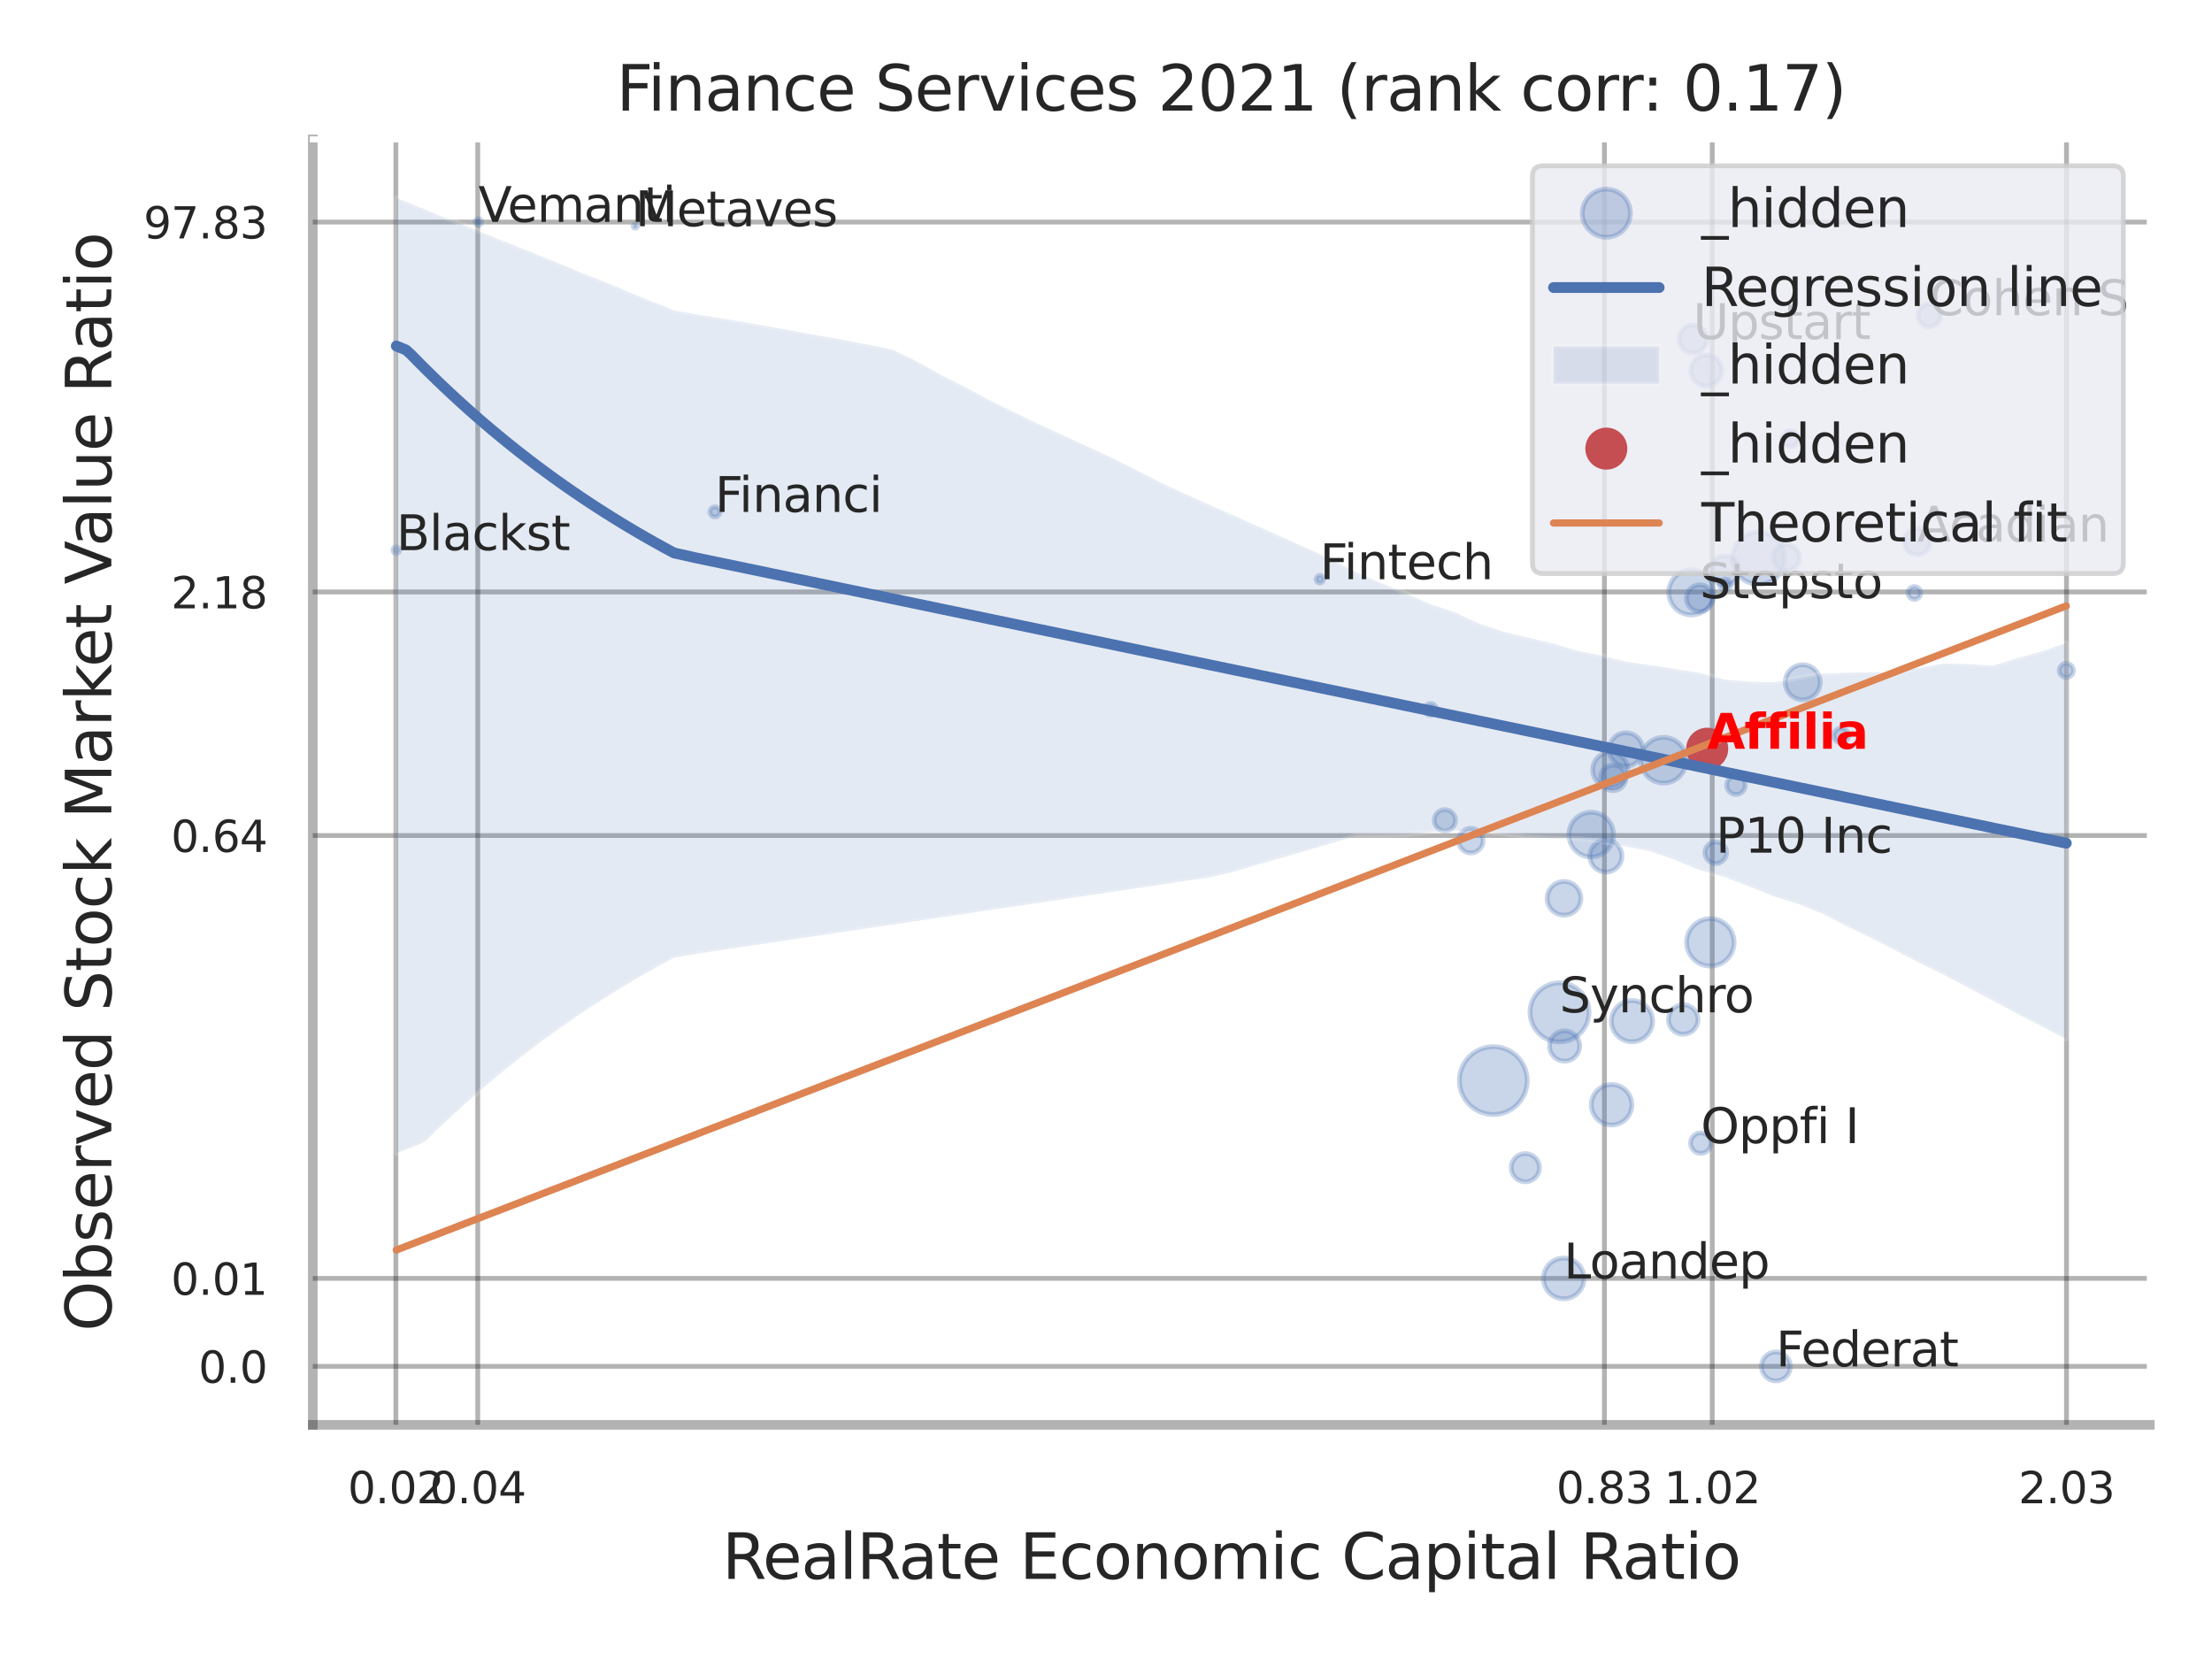 <?xml version="1.0" encoding="utf-8" standalone="no"?>
<!DOCTYPE svg PUBLIC "-//W3C//DTD SVG 1.1//EN"
  "http://www.w3.org/Graphics/SVG/1.1/DTD/svg11.dtd">
<svg xmlns:xlink="http://www.w3.org/1999/xlink" width="460.8pt" height="345.6pt" viewBox="0 0 460.8 345.6" xmlns="http://www.w3.org/2000/svg" version="1.1">
 <defs>
  <style type="text/css">*{stroke-linejoin: round; stroke-linecap: butt}</style>
 </defs>
 <g id="figure_1">
  <g id="patch_1">
   <path d="M 0 345.6 
L 460.8 345.6 
L 460.8 0 
L 0 0 
z
" style="fill: #ffffff"/>
  </g>
  <g id="axes_1">
   <g id="patch_2">
    <path d="M 65.16 296.82 
L 447.84 296.82 
L 447.84 29.04 
L 65.16 29.04 
z
" style="fill: #ffffff"/>
   </g>
   <g id="matplotlib.axis_1">
    <g id="xtick_1">
     <g id="line2d_1">
      <path d="M 82.465 296.82 
L 82.465 29.04 
" clip-path="url(#pc4d4c52793)" style="fill: none; stroke: #000000; stroke-opacity: 0.3; stroke-linecap: round"/>
     </g>
     <g id="text_1">
      <!-- 0.02 -->
      <g style="fill: #262626" transform="translate(72.446 313.159) scale(0.09 -0.09)">
       <defs>
        <path id="DejaVuSans-30" d="M 2034 4250 
Q 1547 4250 1301 3770 
Q 1056 3291 1056 2328 
Q 1056 1369 1301 889 
Q 1547 409 2034 409 
Q 2525 409 2770 889 
Q 3016 1369 3016 2328 
Q 3016 3291 2770 3770 
Q 2525 4250 2034 4250 
z
M 2034 4750 
Q 2819 4750 3233 4129 
Q 3647 3509 3647 2328 
Q 3647 1150 3233 529 
Q 2819 -91 2034 -91 
Q 1250 -91 836 529 
Q 422 1150 422 2328 
Q 422 3509 836 4129 
Q 1250 4750 2034 4750 
z
" transform="scale(0.016)"/>
        <path id="DejaVuSans-2e" d="M 684 794 
L 1344 794 
L 1344 0 
L 684 0 
L 684 794 
z
" transform="scale(0.016)"/>
        <path id="DejaVuSans-32" d="M 1228 531 
L 3431 531 
L 3431 0 
L 469 0 
L 469 531 
Q 828 903 1448 1529 
Q 2069 2156 2228 2338 
Q 2531 2678 2651 2914 
Q 2772 3150 2772 3378 
Q 2772 3750 2511 3984 
Q 2250 4219 1831 4219 
Q 1534 4219 1204 4116 
Q 875 4013 500 3803 
L 500 4441 
Q 881 4594 1212 4672 
Q 1544 4750 1819 4750 
Q 2544 4750 2975 4387 
Q 3406 4025 3406 3419 
Q 3406 3131 3298 2873 
Q 3191 2616 2906 2266 
Q 2828 2175 2409 1742 
Q 1991 1309 1228 531 
z
" transform="scale(0.016)"/>
       </defs>
       <use xlink:href="#DejaVuSans-30"/>
       <use xlink:href="#DejaVuSans-2e" transform="translate(63.623 0)"/>
       <use xlink:href="#DejaVuSans-30" transform="translate(95.41 0)"/>
       <use xlink:href="#DejaVuSans-32" transform="translate(159.033 0)"/>
      </g>
     </g>
    </g>
    <g id="xtick_2">
     <g id="line2d_2">
      <path d="M 99.522 296.82 
L 99.522 29.04 
" clip-path="url(#pc4d4c52793)" style="fill: none; stroke: #000000; stroke-opacity: 0.3; stroke-linecap: round"/>
     </g>
     <g id="text_2">
      <!-- 0.04 -->
      <g style="fill: #262626" transform="translate(89.503 313.159) scale(0.09 -0.09)">
       <defs>
        <path id="DejaVuSans-34" d="M 2419 4116 
L 825 1625 
L 2419 1625 
L 2419 4116 
z
M 2253 4666 
L 3047 4666 
L 3047 1625 
L 3713 1625 
L 3713 1100 
L 3047 1100 
L 3047 0 
L 2419 0 
L 2419 1100 
L 313 1100 
L 313 1709 
L 2253 4666 
z
" transform="scale(0.016)"/>
       </defs>
       <use xlink:href="#DejaVuSans-30"/>
       <use xlink:href="#DejaVuSans-2e" transform="translate(63.623 0)"/>
       <use xlink:href="#DejaVuSans-30" transform="translate(95.41 0)"/>
       <use xlink:href="#DejaVuSans-34" transform="translate(159.033 0)"/>
      </g>
     </g>
    </g>
    <g id="xtick_3">
     <g id="line2d_3">
      <path d="M 334.225 296.82 
L 334.225 29.04 
" clip-path="url(#pc4d4c52793)" style="fill: none; stroke: #000000; stroke-opacity: 0.3; stroke-linecap: round"/>
     </g>
     <g id="text_3">
      <!-- 0.83 -->
      <g style="fill: #262626" transform="translate(324.206 313.159) scale(0.09 -0.09)">
       <defs>
        <path id="DejaVuSans-38" d="M 2034 2216 
Q 1584 2216 1326 1975 
Q 1069 1734 1069 1313 
Q 1069 891 1326 650 
Q 1584 409 2034 409 
Q 2484 409 2743 651 
Q 3003 894 3003 1313 
Q 3003 1734 2745 1975 
Q 2488 2216 2034 2216 
z
M 1403 2484 
Q 997 2584 770 2862 
Q 544 3141 544 3541 
Q 544 4100 942 4425 
Q 1341 4750 2034 4750 
Q 2731 4750 3128 4425 
Q 3525 4100 3525 3541 
Q 3525 3141 3298 2862 
Q 3072 2584 2669 2484 
Q 3125 2378 3379 2068 
Q 3634 1759 3634 1313 
Q 3634 634 3220 271 
Q 2806 -91 2034 -91 
Q 1263 -91 848 271 
Q 434 634 434 1313 
Q 434 1759 690 2068 
Q 947 2378 1403 2484 
z
M 1172 3481 
Q 1172 3119 1398 2916 
Q 1625 2713 2034 2713 
Q 2441 2713 2670 2916 
Q 2900 3119 2900 3481 
Q 2900 3844 2670 4047 
Q 2441 4250 2034 4250 
Q 1625 4250 1398 4047 
Q 1172 3844 1172 3481 
z
" transform="scale(0.016)"/>
        <path id="DejaVuSans-33" d="M 2597 2516 
Q 3050 2419 3304 2112 
Q 3559 1806 3559 1356 
Q 3559 666 3084 287 
Q 2609 -91 1734 -91 
Q 1441 -91 1130 -33 
Q 819 25 488 141 
L 488 750 
Q 750 597 1062 519 
Q 1375 441 1716 441 
Q 2309 441 2620 675 
Q 2931 909 2931 1356 
Q 2931 1769 2642 2001 
Q 2353 2234 1838 2234 
L 1294 2234 
L 1294 2753 
L 1863 2753 
Q 2328 2753 2575 2939 
Q 2822 3125 2822 3475 
Q 2822 3834 2567 4026 
Q 2313 4219 1838 4219 
Q 1578 4219 1281 4162 
Q 984 4106 628 3988 
L 628 4550 
Q 988 4650 1302 4700 
Q 1616 4750 1894 4750 
Q 2613 4750 3031 4423 
Q 3450 4097 3450 3541 
Q 3450 3153 3228 2886 
Q 3006 2619 2597 2516 
z
" transform="scale(0.016)"/>
       </defs>
       <use xlink:href="#DejaVuSans-30"/>
       <use xlink:href="#DejaVuSans-2e" transform="translate(63.623 0)"/>
       <use xlink:href="#DejaVuSans-38" transform="translate(95.41 0)"/>
       <use xlink:href="#DejaVuSans-33" transform="translate(159.033 0)"/>
      </g>
     </g>
    </g>
    <g id="xtick_4">
     <g id="line2d_4">
      <path d="M 356.687 296.82 
L 356.687 29.04 
" clip-path="url(#pc4d4c52793)" style="fill: none; stroke: #000000; stroke-opacity: 0.3; stroke-linecap: round"/>
     </g>
     <g id="text_4">
      <!-- 1.02 -->
      <g style="fill: #262626" transform="translate(346.667 313.159) scale(0.09 -0.09)">
       <defs>
        <path id="DejaVuSans-31" d="M 794 531 
L 1825 531 
L 1825 4091 
L 703 3866 
L 703 4441 
L 1819 4666 
L 2450 4666 
L 2450 531 
L 3481 531 
L 3481 0 
L 794 0 
L 794 531 
z
" transform="scale(0.016)"/>
       </defs>
       <use xlink:href="#DejaVuSans-31"/>
       <use xlink:href="#DejaVuSans-2e" transform="translate(63.623 0)"/>
       <use xlink:href="#DejaVuSans-30" transform="translate(95.41 0)"/>
       <use xlink:href="#DejaVuSans-32" transform="translate(159.033 0)"/>
      </g>
     </g>
    </g>
    <g id="xtick_5">
     <g id="line2d_5">
      <path d="M 430.488 296.82 
L 430.488 29.04 
" clip-path="url(#pc4d4c52793)" style="fill: none; stroke: #000000; stroke-opacity: 0.3; stroke-linecap: round"/>
     </g>
     <g id="text_5">
      <!-- 2.03 -->
      <g style="fill: #262626" transform="translate(420.469 313.159) scale(0.09 -0.09)">
       <use xlink:href="#DejaVuSans-32"/>
       <use xlink:href="#DejaVuSans-2e" transform="translate(63.623 0)"/>
       <use xlink:href="#DejaVuSans-30" transform="translate(95.41 0)"/>
       <use xlink:href="#DejaVuSans-33" transform="translate(159.033 0)"/>
      </g>
     </g>
    </g>
    <g id="xtick_6"/>
    <g id="xtick_7"/>
    <g id="text_6">
     <!-- RealRate Economic Capital Ratio -->
     <g style="fill: #262626" transform="translate(150.446 328.908) scale(0.13 -0.13)">
      <defs>
       <path id="DejaVuSans-52" d="M 2841 2188 
Q 3044 2119 3236 1894 
Q 3428 1669 3622 1275 
L 4263 0 
L 3584 0 
L 2988 1197 
Q 2756 1666 2539 1819 
Q 2322 1972 1947 1972 
L 1259 1972 
L 1259 0 
L 628 0 
L 628 4666 
L 2053 4666 
Q 2853 4666 3247 4331 
Q 3641 3997 3641 3322 
Q 3641 2881 3436 2590 
Q 3231 2300 2841 2188 
z
M 1259 4147 
L 1259 2491 
L 2053 2491 
Q 2509 2491 2742 2702 
Q 2975 2913 2975 3322 
Q 2975 3731 2742 3939 
Q 2509 4147 2053 4147 
L 1259 4147 
z
" transform="scale(0.016)"/>
       <path id="DejaVuSans-65" d="M 3597 1894 
L 3597 1613 
L 953 1613 
Q 991 1019 1311 708 
Q 1631 397 2203 397 
Q 2534 397 2845 478 
Q 3156 559 3463 722 
L 3463 178 
Q 3153 47 2828 -22 
Q 2503 -91 2169 -91 
Q 1331 -91 842 396 
Q 353 884 353 1716 
Q 353 2575 817 3079 
Q 1281 3584 2069 3584 
Q 2775 3584 3186 3129 
Q 3597 2675 3597 1894 
z
M 3022 2063 
Q 3016 2534 2758 2815 
Q 2500 3097 2075 3097 
Q 1594 3097 1305 2825 
Q 1016 2553 972 2059 
L 3022 2063 
z
" transform="scale(0.016)"/>
       <path id="DejaVuSans-61" d="M 2194 1759 
Q 1497 1759 1228 1600 
Q 959 1441 959 1056 
Q 959 750 1161 570 
Q 1363 391 1709 391 
Q 2188 391 2477 730 
Q 2766 1069 2766 1631 
L 2766 1759 
L 2194 1759 
z
M 3341 1997 
L 3341 0 
L 2766 0 
L 2766 531 
Q 2569 213 2275 61 
Q 1981 -91 1556 -91 
Q 1019 -91 701 211 
Q 384 513 384 1019 
Q 384 1609 779 1909 
Q 1175 2209 1959 2209 
L 2766 2209 
L 2766 2266 
Q 2766 2663 2505 2880 
Q 2244 3097 1772 3097 
Q 1472 3097 1187 3025 
Q 903 2953 641 2809 
L 641 3341 
Q 956 3463 1253 3523 
Q 1550 3584 1831 3584 
Q 2591 3584 2966 3190 
Q 3341 2797 3341 1997 
z
" transform="scale(0.016)"/>
       <path id="DejaVuSans-6c" d="M 603 4863 
L 1178 4863 
L 1178 0 
L 603 0 
L 603 4863 
z
" transform="scale(0.016)"/>
       <path id="DejaVuSans-74" d="M 1172 4494 
L 1172 3500 
L 2356 3500 
L 2356 3053 
L 1172 3053 
L 1172 1153 
Q 1172 725 1289 603 
Q 1406 481 1766 481 
L 2356 481 
L 2356 0 
L 1766 0 
Q 1100 0 847 248 
Q 594 497 594 1153 
L 594 3053 
L 172 3053 
L 172 3500 
L 594 3500 
L 594 4494 
L 1172 4494 
z
" transform="scale(0.016)"/>
       <path id="DejaVuSans-20" transform="scale(0.016)"/>
       <path id="DejaVuSans-45" d="M 628 4666 
L 3578 4666 
L 3578 4134 
L 1259 4134 
L 1259 2753 
L 3481 2753 
L 3481 2222 
L 1259 2222 
L 1259 531 
L 3634 531 
L 3634 0 
L 628 0 
L 628 4666 
z
" transform="scale(0.016)"/>
       <path id="DejaVuSans-63" d="M 3122 3366 
L 3122 2828 
Q 2878 2963 2633 3030 
Q 2388 3097 2138 3097 
Q 1578 3097 1268 2742 
Q 959 2388 959 1747 
Q 959 1106 1268 751 
Q 1578 397 2138 397 
Q 2388 397 2633 464 
Q 2878 531 3122 666 
L 3122 134 
Q 2881 22 2623 -34 
Q 2366 -91 2075 -91 
Q 1284 -91 818 406 
Q 353 903 353 1747 
Q 353 2603 823 3093 
Q 1294 3584 2113 3584 
Q 2378 3584 2631 3529 
Q 2884 3475 3122 3366 
z
" transform="scale(0.016)"/>
       <path id="DejaVuSans-6f" d="M 1959 3097 
Q 1497 3097 1228 2736 
Q 959 2375 959 1747 
Q 959 1119 1226 758 
Q 1494 397 1959 397 
Q 2419 397 2687 759 
Q 2956 1122 2956 1747 
Q 2956 2369 2687 2733 
Q 2419 3097 1959 3097 
z
M 1959 3584 
Q 2709 3584 3137 3096 
Q 3566 2609 3566 1747 
Q 3566 888 3137 398 
Q 2709 -91 1959 -91 
Q 1206 -91 779 398 
Q 353 888 353 1747 
Q 353 2609 779 3096 
Q 1206 3584 1959 3584 
z
" transform="scale(0.016)"/>
       <path id="DejaVuSans-6e" d="M 3513 2113 
L 3513 0 
L 2938 0 
L 2938 2094 
Q 2938 2591 2744 2837 
Q 2550 3084 2163 3084 
Q 1697 3084 1428 2787 
Q 1159 2491 1159 1978 
L 1159 0 
L 581 0 
L 581 3500 
L 1159 3500 
L 1159 2956 
Q 1366 3272 1645 3428 
Q 1925 3584 2291 3584 
Q 2894 3584 3203 3211 
Q 3513 2838 3513 2113 
z
" transform="scale(0.016)"/>
       <path id="DejaVuSans-6d" d="M 3328 2828 
Q 3544 3216 3844 3400 
Q 4144 3584 4550 3584 
Q 5097 3584 5394 3201 
Q 5691 2819 5691 2113 
L 5691 0 
L 5113 0 
L 5113 2094 
Q 5113 2597 4934 2840 
Q 4756 3084 4391 3084 
Q 3944 3084 3684 2787 
Q 3425 2491 3425 1978 
L 3425 0 
L 2847 0 
L 2847 2094 
Q 2847 2600 2669 2842 
Q 2491 3084 2119 3084 
Q 1678 3084 1418 2786 
Q 1159 2488 1159 1978 
L 1159 0 
L 581 0 
L 581 3500 
L 1159 3500 
L 1159 2956 
Q 1356 3278 1631 3431 
Q 1906 3584 2284 3584 
Q 2666 3584 2933 3390 
Q 3200 3197 3328 2828 
z
" transform="scale(0.016)"/>
       <path id="DejaVuSans-69" d="M 603 3500 
L 1178 3500 
L 1178 0 
L 603 0 
L 603 3500 
z
M 603 4863 
L 1178 4863 
L 1178 4134 
L 603 4134 
L 603 4863 
z
" transform="scale(0.016)"/>
       <path id="DejaVuSans-43" d="M 4122 4306 
L 4122 3641 
Q 3803 3938 3442 4084 
Q 3081 4231 2675 4231 
Q 1875 4231 1450 3742 
Q 1025 3253 1025 2328 
Q 1025 1406 1450 917 
Q 1875 428 2675 428 
Q 3081 428 3442 575 
Q 3803 722 4122 1019 
L 4122 359 
Q 3791 134 3420 21 
Q 3050 -91 2638 -91 
Q 1578 -91 968 557 
Q 359 1206 359 2328 
Q 359 3453 968 4101 
Q 1578 4750 2638 4750 
Q 3056 4750 3426 4639 
Q 3797 4528 4122 4306 
z
" transform="scale(0.016)"/>
       <path id="DejaVuSans-70" d="M 1159 525 
L 1159 -1331 
L 581 -1331 
L 581 3500 
L 1159 3500 
L 1159 2969 
Q 1341 3281 1617 3432 
Q 1894 3584 2278 3584 
Q 2916 3584 3314 3078 
Q 3713 2572 3713 1747 
Q 3713 922 3314 415 
Q 2916 -91 2278 -91 
Q 1894 -91 1617 61 
Q 1341 213 1159 525 
z
M 3116 1747 
Q 3116 2381 2855 2742 
Q 2594 3103 2138 3103 
Q 1681 3103 1420 2742 
Q 1159 2381 1159 1747 
Q 1159 1113 1420 752 
Q 1681 391 2138 391 
Q 2594 391 2855 752 
Q 3116 1113 3116 1747 
z
" transform="scale(0.016)"/>
      </defs>
      <use xlink:href="#DejaVuSans-52"/>
      <use xlink:href="#DejaVuSans-65" transform="translate(64.982 0)"/>
      <use xlink:href="#DejaVuSans-61" transform="translate(126.506 0)"/>
      <use xlink:href="#DejaVuSans-6c" transform="translate(187.785 0)"/>
      <use xlink:href="#DejaVuSans-52" transform="translate(215.568 0)"/>
      <use xlink:href="#DejaVuSans-61" transform="translate(282.801 0)"/>
      <use xlink:href="#DejaVuSans-74" transform="translate(344.08 0)"/>
      <use xlink:href="#DejaVuSans-65" transform="translate(383.289 0)"/>
      <use xlink:href="#DejaVuSans-20" transform="translate(444.812 0)"/>
      <use xlink:href="#DejaVuSans-45" transform="translate(476.6 0)"/>
      <use xlink:href="#DejaVuSans-63" transform="translate(539.783 0)"/>
      <use xlink:href="#DejaVuSans-6f" transform="translate(594.764 0)"/>
      <use xlink:href="#DejaVuSans-6e" transform="translate(655.945 0)"/>
      <use xlink:href="#DejaVuSans-6f" transform="translate(719.324 0)"/>
      <use xlink:href="#DejaVuSans-6d" transform="translate(780.506 0)"/>
      <use xlink:href="#DejaVuSans-69" transform="translate(877.918 0)"/>
      <use xlink:href="#DejaVuSans-63" transform="translate(905.701 0)"/>
      <use xlink:href="#DejaVuSans-20" transform="translate(960.682 0)"/>
      <use xlink:href="#DejaVuSans-43" transform="translate(992.469 0)"/>
      <use xlink:href="#DejaVuSans-61" transform="translate(1062.293 0)"/>
      <use xlink:href="#DejaVuSans-70" transform="translate(1123.572 0)"/>
      <use xlink:href="#DejaVuSans-69" transform="translate(1187.049 0)"/>
      <use xlink:href="#DejaVuSans-74" transform="translate(1214.832 0)"/>
      <use xlink:href="#DejaVuSans-61" transform="translate(1254.041 0)"/>
      <use xlink:href="#DejaVuSans-6c" transform="translate(1315.32 0)"/>
      <use xlink:href="#DejaVuSans-20" transform="translate(1343.104 0)"/>
      <use xlink:href="#DejaVuSans-52" transform="translate(1374.891 0)"/>
      <use xlink:href="#DejaVuSans-61" transform="translate(1442.123 0)"/>
      <use xlink:href="#DejaVuSans-74" transform="translate(1503.402 0)"/>
      <use xlink:href="#DejaVuSans-69" transform="translate(1542.611 0)"/>
      <use xlink:href="#DejaVuSans-6f" transform="translate(1570.395 0)"/>
     </g>
    </g>
   </g>
   <g id="matplotlib.axis_2">
    <g id="ytick_1">
     <g id="line2d_6">
      <path d="M 65.16 284.635 
L 447.84 284.635 
" clip-path="url(#pc4d4c52793)" style="fill: none; stroke: #000000; stroke-opacity: 0.3; stroke-linecap: round"/>
     </g>
     <g id="text_7">
      <!-- 0.0 -->
      <g style="fill: #262626" transform="translate(41.347 288.054) scale(0.09 -0.09)">
       <use xlink:href="#DejaVuSans-30"/>
       <use xlink:href="#DejaVuSans-2e" transform="translate(63.623 0)"/>
       <use xlink:href="#DejaVuSans-30" transform="translate(95.41 0)"/>
      </g>
     </g>
    </g>
    <g id="ytick_2">
     <g id="line2d_7">
      <path d="M 65.16 266.309 
L 447.84 266.309 
" clip-path="url(#pc4d4c52793)" style="fill: none; stroke: #000000; stroke-opacity: 0.3; stroke-linecap: round"/>
     </g>
     <g id="text_8">
      <!-- 0.01 -->
      <g style="fill: #262626" transform="translate(35.621 269.729) scale(0.09 -0.09)">
       <use xlink:href="#DejaVuSans-30"/>
       <use xlink:href="#DejaVuSans-2e" transform="translate(63.623 0)"/>
       <use xlink:href="#DejaVuSans-30" transform="translate(95.41 0)"/>
       <use xlink:href="#DejaVuSans-31" transform="translate(159.033 0)"/>
      </g>
     </g>
    </g>
    <g id="ytick_3">
     <g id="line2d_8">
      <path d="M 65.16 174.057 
L 447.84 174.057 
" clip-path="url(#pc4d4c52793)" style="fill: none; stroke: #000000; stroke-opacity: 0.3; stroke-linecap: round"/>
     </g>
     <g id="text_9">
      <!-- 0.64 -->
      <g style="fill: #262626" transform="translate(35.621 177.477) scale(0.09 -0.09)">
       <defs>
        <path id="DejaVuSans-36" d="M 2113 2584 
Q 1688 2584 1439 2293 
Q 1191 2003 1191 1497 
Q 1191 994 1439 701 
Q 1688 409 2113 409 
Q 2538 409 2786 701 
Q 3034 994 3034 1497 
Q 3034 2003 2786 2293 
Q 2538 2584 2113 2584 
z
M 3366 4563 
L 3366 3988 
Q 3128 4100 2886 4159 
Q 2644 4219 2406 4219 
Q 1781 4219 1451 3797 
Q 1122 3375 1075 2522 
Q 1259 2794 1537 2939 
Q 1816 3084 2150 3084 
Q 2853 3084 3261 2657 
Q 3669 2231 3669 1497 
Q 3669 778 3244 343 
Q 2819 -91 2113 -91 
Q 1303 -91 875 529 
Q 447 1150 447 2328 
Q 447 3434 972 4092 
Q 1497 4750 2381 4750 
Q 2619 4750 2861 4703 
Q 3103 4656 3366 4563 
z
" transform="scale(0.016)"/>
       </defs>
       <use xlink:href="#DejaVuSans-30"/>
       <use xlink:href="#DejaVuSans-2e" transform="translate(63.623 0)"/>
       <use xlink:href="#DejaVuSans-36" transform="translate(95.41 0)"/>
       <use xlink:href="#DejaVuSans-34" transform="translate(159.033 0)"/>
      </g>
     </g>
    </g>
    <g id="ytick_4">
     <g id="line2d_9">
      <path d="M 65.16 123.311 
L 447.84 123.311 
" clip-path="url(#pc4d4c52793)" style="fill: none; stroke: #000000; stroke-opacity: 0.3; stroke-linecap: round"/>
     </g>
     <g id="text_10">
      <!-- 2.18 -->
      <g style="fill: #262626" transform="translate(35.621 126.73) scale(0.09 -0.09)">
       <use xlink:href="#DejaVuSans-32"/>
       <use xlink:href="#DejaVuSans-2e" transform="translate(63.623 0)"/>
       <use xlink:href="#DejaVuSans-31" transform="translate(95.41 0)"/>
       <use xlink:href="#DejaVuSans-38" transform="translate(159.033 0)"/>
      </g>
     </g>
    </g>
    <g id="ytick_5">
     <g id="line2d_10">
      <path d="M 65.16 46.254 
L 447.84 46.254 
" clip-path="url(#pc4d4c52793)" style="fill: none; stroke: #000000; stroke-opacity: 0.3; stroke-linecap: round"/>
     </g>
     <g id="text_11">
      <!-- 97.83 -->
      <g style="fill: #262626" transform="translate(29.895 49.673) scale(0.09 -0.09)">
       <defs>
        <path id="DejaVuSans-39" d="M 703 97 
L 703 672 
Q 941 559 1184 500 
Q 1428 441 1663 441 
Q 2288 441 2617 861 
Q 2947 1281 2994 2138 
Q 2813 1869 2534 1725 
Q 2256 1581 1919 1581 
Q 1219 1581 811 2004 
Q 403 2428 403 3163 
Q 403 3881 828 4315 
Q 1253 4750 1959 4750 
Q 2769 4750 3195 4129 
Q 3622 3509 3622 2328 
Q 3622 1225 3098 567 
Q 2575 -91 1691 -91 
Q 1453 -91 1209 -44 
Q 966 3 703 97 
z
M 1959 2075 
Q 2384 2075 2632 2365 
Q 2881 2656 2881 3163 
Q 2881 3666 2632 3958 
Q 2384 4250 1959 4250 
Q 1534 4250 1286 3958 
Q 1038 3666 1038 3163 
Q 1038 2656 1286 2365 
Q 1534 2075 1959 2075 
z
" transform="scale(0.016)"/>
        <path id="DejaVuSans-37" d="M 525 4666 
L 3525 4666 
L 3525 4397 
L 1831 0 
L 1172 0 
L 2766 4134 
L 525 4134 
L 525 4666 
z
" transform="scale(0.016)"/>
       </defs>
       <use xlink:href="#DejaVuSans-39"/>
       <use xlink:href="#DejaVuSans-37" transform="translate(63.623 0)"/>
       <use xlink:href="#DejaVuSans-2e" transform="translate(127.246 0)"/>
       <use xlink:href="#DejaVuSans-38" transform="translate(159.033 0)"/>
       <use xlink:href="#DejaVuSans-33" transform="translate(222.656 0)"/>
      </g>
     </g>
    </g>
    <g id="ytick_6"/>
    <g id="ytick_7"/>
    <g id="ytick_8"/>
    <g id="ytick_9"/>
    <g id="text_12">
     <!-- Observed Stock Market Value Ratio -->
     <g style="fill: #262626" transform="translate(23.191 277.332) rotate(-90) scale(0.13 -0.13)">
      <defs>
       <path id="DejaVuSans-4f" d="M 2522 4238 
Q 1834 4238 1429 3725 
Q 1025 3213 1025 2328 
Q 1025 1447 1429 934 
Q 1834 422 2522 422 
Q 3209 422 3611 934 
Q 4013 1447 4013 2328 
Q 4013 3213 3611 3725 
Q 3209 4238 2522 4238 
z
M 2522 4750 
Q 3503 4750 4090 4092 
Q 4678 3434 4678 2328 
Q 4678 1225 4090 567 
Q 3503 -91 2522 -91 
Q 1538 -91 948 565 
Q 359 1222 359 2328 
Q 359 3434 948 4092 
Q 1538 4750 2522 4750 
z
" transform="scale(0.016)"/>
       <path id="DejaVuSans-62" d="M 3116 1747 
Q 3116 2381 2855 2742 
Q 2594 3103 2138 3103 
Q 1681 3103 1420 2742 
Q 1159 2381 1159 1747 
Q 1159 1113 1420 752 
Q 1681 391 2138 391 
Q 2594 391 2855 752 
Q 3116 1113 3116 1747 
z
M 1159 2969 
Q 1341 3281 1617 3432 
Q 1894 3584 2278 3584 
Q 2916 3584 3314 3078 
Q 3713 2572 3713 1747 
Q 3713 922 3314 415 
Q 2916 -91 2278 -91 
Q 1894 -91 1617 61 
Q 1341 213 1159 525 
L 1159 0 
L 581 0 
L 581 4863 
L 1159 4863 
L 1159 2969 
z
" transform="scale(0.016)"/>
       <path id="DejaVuSans-73" d="M 2834 3397 
L 2834 2853 
Q 2591 2978 2328 3040 
Q 2066 3103 1784 3103 
Q 1356 3103 1142 2972 
Q 928 2841 928 2578 
Q 928 2378 1081 2264 
Q 1234 2150 1697 2047 
L 1894 2003 
Q 2506 1872 2764 1633 
Q 3022 1394 3022 966 
Q 3022 478 2636 193 
Q 2250 -91 1575 -91 
Q 1294 -91 989 -36 
Q 684 19 347 128 
L 347 722 
Q 666 556 975 473 
Q 1284 391 1588 391 
Q 1994 391 2212 530 
Q 2431 669 2431 922 
Q 2431 1156 2273 1281 
Q 2116 1406 1581 1522 
L 1381 1569 
Q 847 1681 609 1914 
Q 372 2147 372 2553 
Q 372 3047 722 3315 
Q 1072 3584 1716 3584 
Q 2034 3584 2315 3537 
Q 2597 3491 2834 3397 
z
" transform="scale(0.016)"/>
       <path id="DejaVuSans-72" d="M 2631 2963 
Q 2534 3019 2420 3045 
Q 2306 3072 2169 3072 
Q 1681 3072 1420 2755 
Q 1159 2438 1159 1844 
L 1159 0 
L 581 0 
L 581 3500 
L 1159 3500 
L 1159 2956 
Q 1341 3275 1631 3429 
Q 1922 3584 2338 3584 
Q 2397 3584 2469 3576 
Q 2541 3569 2628 3553 
L 2631 2963 
z
" transform="scale(0.016)"/>
       <path id="DejaVuSans-76" d="M 191 3500 
L 800 3500 
L 1894 563 
L 2988 3500 
L 3597 3500 
L 2284 0 
L 1503 0 
L 191 3500 
z
" transform="scale(0.016)"/>
       <path id="DejaVuSans-64" d="M 2906 2969 
L 2906 4863 
L 3481 4863 
L 3481 0 
L 2906 0 
L 2906 525 
Q 2725 213 2448 61 
Q 2172 -91 1784 -91 
Q 1150 -91 751 415 
Q 353 922 353 1747 
Q 353 2572 751 3078 
Q 1150 3584 1784 3584 
Q 2172 3584 2448 3432 
Q 2725 3281 2906 2969 
z
M 947 1747 
Q 947 1113 1208 752 
Q 1469 391 1925 391 
Q 2381 391 2643 752 
Q 2906 1113 2906 1747 
Q 2906 2381 2643 2742 
Q 2381 3103 1925 3103 
Q 1469 3103 1208 2742 
Q 947 2381 947 1747 
z
" transform="scale(0.016)"/>
       <path id="DejaVuSans-53" d="M 3425 4513 
L 3425 3897 
Q 3066 4069 2747 4153 
Q 2428 4238 2131 4238 
Q 1616 4238 1336 4038 
Q 1056 3838 1056 3469 
Q 1056 3159 1242 3001 
Q 1428 2844 1947 2747 
L 2328 2669 
Q 3034 2534 3370 2195 
Q 3706 1856 3706 1288 
Q 3706 609 3251 259 
Q 2797 -91 1919 -91 
Q 1588 -91 1214 -16 
Q 841 59 441 206 
L 441 856 
Q 825 641 1194 531 
Q 1563 422 1919 422 
Q 2459 422 2753 634 
Q 3047 847 3047 1241 
Q 3047 1584 2836 1778 
Q 2625 1972 2144 2069 
L 1759 2144 
Q 1053 2284 737 2584 
Q 422 2884 422 3419 
Q 422 4038 858 4394 
Q 1294 4750 2059 4750 
Q 2388 4750 2728 4690 
Q 3069 4631 3425 4513 
z
" transform="scale(0.016)"/>
       <path id="DejaVuSans-6b" d="M 581 4863 
L 1159 4863 
L 1159 1991 
L 2875 3500 
L 3609 3500 
L 1753 1863 
L 3688 0 
L 2938 0 
L 1159 1709 
L 1159 0 
L 581 0 
L 581 4863 
z
" transform="scale(0.016)"/>
       <path id="DejaVuSans-4d" d="M 628 4666 
L 1569 4666 
L 2759 1491 
L 3956 4666 
L 4897 4666 
L 4897 0 
L 4281 0 
L 4281 4097 
L 3078 897 
L 2444 897 
L 1241 4097 
L 1241 0 
L 628 0 
L 628 4666 
z
" transform="scale(0.016)"/>
       <path id="DejaVuSans-56" d="M 1831 0 
L 50 4666 
L 709 4666 
L 2188 738 
L 3669 4666 
L 4325 4666 
L 2547 0 
L 1831 0 
z
" transform="scale(0.016)"/>
       <path id="DejaVuSans-75" d="M 544 1381 
L 544 3500 
L 1119 3500 
L 1119 1403 
Q 1119 906 1312 657 
Q 1506 409 1894 409 
Q 2359 409 2629 706 
Q 2900 1003 2900 1516 
L 2900 3500 
L 3475 3500 
L 3475 0 
L 2900 0 
L 2900 538 
Q 2691 219 2414 64 
Q 2138 -91 1772 -91 
Q 1169 -91 856 284 
Q 544 659 544 1381 
z
M 1991 3584 
L 1991 3584 
z
" transform="scale(0.016)"/>
      </defs>
      <use xlink:href="#DejaVuSans-4f"/>
      <use xlink:href="#DejaVuSans-62" transform="translate(78.711 0)"/>
      <use xlink:href="#DejaVuSans-73" transform="translate(142.188 0)"/>
      <use xlink:href="#DejaVuSans-65" transform="translate(194.287 0)"/>
      <use xlink:href="#DejaVuSans-72" transform="translate(255.811 0)"/>
      <use xlink:href="#DejaVuSans-76" transform="translate(296.924 0)"/>
      <use xlink:href="#DejaVuSans-65" transform="translate(356.104 0)"/>
      <use xlink:href="#DejaVuSans-64" transform="translate(417.627 0)"/>
      <use xlink:href="#DejaVuSans-20" transform="translate(481.104 0)"/>
      <use xlink:href="#DejaVuSans-53" transform="translate(512.891 0)"/>
      <use xlink:href="#DejaVuSans-74" transform="translate(576.367 0)"/>
      <use xlink:href="#DejaVuSans-6f" transform="translate(615.576 0)"/>
      <use xlink:href="#DejaVuSans-63" transform="translate(676.758 0)"/>
      <use xlink:href="#DejaVuSans-6b" transform="translate(731.738 0)"/>
      <use xlink:href="#DejaVuSans-20" transform="translate(789.648 0)"/>
      <use xlink:href="#DejaVuSans-4d" transform="translate(821.436 0)"/>
      <use xlink:href="#DejaVuSans-61" transform="translate(907.715 0)"/>
      <use xlink:href="#DejaVuSans-72" transform="translate(968.994 0)"/>
      <use xlink:href="#DejaVuSans-6b" transform="translate(1010.107 0)"/>
      <use xlink:href="#DejaVuSans-65" transform="translate(1064.393 0)"/>
      <use xlink:href="#DejaVuSans-74" transform="translate(1125.916 0)"/>
      <use xlink:href="#DejaVuSans-20" transform="translate(1165.125 0)"/>
      <use xlink:href="#DejaVuSans-56" transform="translate(1196.912 0)"/>
      <use xlink:href="#DejaVuSans-61" transform="translate(1257.57 0)"/>
      <use xlink:href="#DejaVuSans-6c" transform="translate(1318.85 0)"/>
      <use xlink:href="#DejaVuSans-75" transform="translate(1346.633 0)"/>
      <use xlink:href="#DejaVuSans-65" transform="translate(1410.012 0)"/>
      <use xlink:href="#DejaVuSans-20" transform="translate(1471.535 0)"/>
      <use xlink:href="#DejaVuSans-52" transform="translate(1503.322 0)"/>
      <use xlink:href="#DejaVuSans-61" transform="translate(1570.555 0)"/>
      <use xlink:href="#DejaVuSans-74" transform="translate(1631.834 0)"/>
      <use xlink:href="#DejaVuSans-69" transform="translate(1671.043 0)"/>
      <use xlink:href="#DejaVuSans-6f" transform="translate(1698.826 0)"/>
     </g>
    </g>
   </g>
   <g id="PathCollection_1">
    <path d="M 372.958 93.044 
C 373.403 93.044 373.83 92.868 374.144 92.553 
C 374.459 92.239 374.635 91.812 374.635 91.367 
C 374.635 90.923 374.459 90.496 374.144 90.182 
C 373.83 89.867 373.403 89.69 372.958 89.69 
C 372.514 89.69 372.087 89.867 371.772 90.182 
C 371.458 90.496 371.281 90.923 371.281 91.367 
C 371.281 91.812 371.458 92.239 371.772 92.553 
C 372.087 92.868 372.514 93.044 372.958 93.044 
z
" clip-path="url(#pc4d4c52793)" style="fill: #4c72b0; fill-opacity: 0.3; stroke: #4c72b0; stroke-opacity: 0.3"/>
    <path d="M 430.445 141.151 
C 430.837 141.151 431.212 140.996 431.489 140.719 
C 431.765 140.442 431.921 140.067 431.921 139.676 
C 431.921 139.285 431.765 138.909 431.489 138.633 
C 431.212 138.356 430.837 138.2 430.445 138.2 
C 430.054 138.2 429.679 138.356 429.402 138.633 
C 429.126 138.909 428.97 139.285 428.97 139.676 
C 428.97 140.067 429.126 140.442 429.402 140.719 
C 429.679 140.996 430.054 141.151 430.445 141.151 
z
" clip-path="url(#pc4d4c52793)" style="fill: #4c72b0; fill-opacity: 0.3; stroke: #4c72b0; stroke-opacity: 0.3"/>
    <path d="M 311.084 232.177 
C 312.959 232.177 314.758 231.432 316.084 230.106 
C 317.41 228.78 318.155 226.982 318.155 225.106 
C 318.155 223.231 317.41 221.432 316.084 220.106 
C 314.758 218.78 312.959 218.035 311.084 218.035 
C 309.208 218.035 307.41 218.78 306.084 220.106 
C 304.758 221.432 304.013 223.231 304.013 225.106 
C 304.013 226.982 304.758 228.78 306.084 230.106 
C 307.41 231.432 309.208 232.177 311.084 232.177 
z
" clip-path="url(#pc4d4c52793)" style="fill: #4c72b0; fill-opacity: 0.3; stroke: #4c72b0; stroke-opacity: 0.3"/>
    <path d="M 334.535 181.666 
C 335.421 181.666 336.27 181.314 336.896 180.688 
C 337.522 180.062 337.874 179.213 337.874 178.328 
C 337.874 177.443 337.522 176.593 336.896 175.967 
C 336.27 175.341 335.421 174.99 334.535 174.99 
C 333.65 174.99 332.801 175.341 332.175 175.967 
C 331.549 176.593 331.197 177.443 331.197 178.328 
C 331.197 179.213 331.549 180.062 332.175 180.688 
C 332.801 181.314 333.65 181.666 334.535 181.666 
z
" clip-path="url(#pc4d4c52793)" style="fill: #4c72b0; fill-opacity: 0.3; stroke: #4c72b0; stroke-opacity: 0.3"/>
    <path d="M 317.755 246.19 
C 318.535 246.19 319.283 245.88 319.834 245.328 
C 320.386 244.777 320.696 244.029 320.696 243.249 
C 320.696 242.469 320.386 241.721 319.834 241.169 
C 319.283 240.618 318.535 240.308 317.755 240.308 
C 316.975 240.308 316.227 240.618 315.675 241.169 
C 315.124 241.721 314.814 242.469 314.814 243.249 
C 314.814 244.029 315.124 244.777 315.675 245.328 
C 316.227 245.88 316.975 246.19 317.755 246.19 
z
" clip-path="url(#pc4d4c52793)" style="fill: #4c72b0; fill-opacity: 0.3; stroke: #4c72b0; stroke-opacity: 0.3"/>
    <path d="M 356.299 201.26 
C 357.611 201.26 358.87 200.739 359.797 199.811 
C 360.725 198.883 361.246 197.625 361.246 196.313 
C 361.246 195.001 360.725 193.743 359.797 192.815 
C 358.87 191.888 357.611 191.367 356.299 191.367 
C 354.988 191.367 353.729 191.888 352.802 192.815 
C 351.874 193.743 351.353 195.001 351.353 196.313 
C 351.353 197.625 351.874 198.883 352.802 199.811 
C 353.729 200.739 354.988 201.26 356.299 201.26 
z
" clip-path="url(#pc4d4c52793)" style="fill: #4c72b0; fill-opacity: 0.3; stroke: #4c72b0; stroke-opacity: 0.3"/>
    <path d="M 132.336 47.553 
C 132.451 47.553 132.562 47.508 132.643 47.426 
C 132.725 47.345 132.771 47.234 132.771 47.119 
C 132.771 47.004 132.725 46.893 132.643 46.812 
C 132.562 46.73 132.451 46.684 132.336 46.684 
C 132.221 46.684 132.11 46.73 132.029 46.812 
C 131.947 46.893 131.902 47.004 131.902 47.119 
C 131.902 47.234 131.947 47.345 132.029 47.426 
C 132.11 47.508 132.221 47.553 132.336 47.553 
z
" clip-path="url(#pc4d4c52793)" style="fill: #4c72b0; fill-opacity: 0.3; stroke: #4c72b0; stroke-opacity: 0.3"/>
    <path d="M 339.976 217.02 
C 341.116 217.02 342.209 216.568 343.015 215.762 
C 343.821 214.956 344.274 213.863 344.274 212.723 
C 344.274 211.583 343.821 210.49 343.015 209.684 
C 342.209 208.878 341.116 208.426 339.976 208.426 
C 338.837 208.426 337.744 208.878 336.938 209.684 
C 336.132 210.49 335.679 211.583 335.679 212.723 
C 335.679 213.863 336.132 214.956 336.938 215.762 
C 337.744 216.568 338.837 217.02 339.976 217.02 
z
" clip-path="url(#pc4d4c52793)" style="fill: #4c72b0; fill-opacity: 0.3; stroke: #4c72b0; stroke-opacity: 0.3"/>
    <path d="M 355.642 159.853 
C 356.669 159.853 357.655 159.445 358.382 158.718 
C 359.108 157.991 359.517 157.006 359.517 155.978 
C 359.517 154.95 359.108 153.964 358.382 153.238 
C 357.655 152.511 356.669 152.103 355.642 152.103 
C 354.614 152.103 353.628 152.511 352.902 153.238 
C 352.175 153.964 351.767 154.95 351.767 155.978 
C 351.767 157.006 352.175 157.991 352.902 158.718 
C 353.628 159.445 354.614 159.853 355.642 159.853 
z
" clip-path="url(#pc4d4c52793)" style="fill: #4c72b0; fill-opacity: 0.3; stroke: #4c72b0; stroke-opacity: 0.3"/>
    <path d="M 369.953 287.661 
C 370.752 287.661 371.518 287.343 372.083 286.778 
C 372.648 286.213 372.965 285.447 372.965 284.648 
C 372.965 283.849 372.648 283.083 372.083 282.518 
C 371.518 281.953 370.752 281.636 369.953 281.636 
C 369.154 281.636 368.387 281.953 367.822 282.518 
C 367.258 283.083 366.94 283.849 366.94 284.648 
C 366.94 285.447 367.258 286.213 367.822 286.778 
C 368.387 287.343 369.154 287.661 369.953 287.661 
z
" clip-path="url(#pc4d4c52793)" style="fill: #4c72b0; fill-opacity: 0.3; stroke: #4c72b0; stroke-opacity: 0.3"/>
    <path d="M 383.526 154.739 
C 383.933 154.739 384.323 154.577 384.61 154.289 
C 384.898 154.002 385.06 153.612 385.06 153.205 
C 385.06 152.798 384.898 152.408 384.61 152.12 
C 384.323 151.833 383.933 151.671 383.526 151.671 
C 383.119 151.671 382.729 151.833 382.441 152.12 
C 382.154 152.408 381.992 152.798 381.992 153.205 
C 381.992 153.612 382.154 154.002 382.441 154.289 
C 382.729 154.577 383.119 154.739 383.526 154.739 
z
" clip-path="url(#pc4d4c52793)" style="fill: #4c72b0; fill-opacity: 0.3; stroke: #4c72b0; stroke-opacity: 0.3"/>
    <path d="M 331.48 178.525 
C 332.717 178.525 333.903 178.033 334.778 177.159 
C 335.652 176.284 336.144 175.097 336.144 173.86 
C 336.144 172.624 335.652 171.437 334.778 170.562 
C 333.903 169.688 332.717 169.196 331.48 169.196 
C 330.243 169.196 329.056 169.688 328.182 170.562 
C 327.307 171.437 326.815 172.624 326.815 173.86 
C 326.815 175.097 327.307 176.284 328.182 177.159 
C 329.056 178.033 330.243 178.525 331.48 178.525 
z
" clip-path="url(#pc4d4c52793)" style="fill: #4c72b0; fill-opacity: 0.3; stroke: #4c72b0; stroke-opacity: 0.3"/>
    <path d="M 375.541 145.79 
C 376.51 145.79 377.439 145.405 378.124 144.72 
C 378.808 144.035 379.193 143.107 379.193 142.138 
C 379.193 141.17 378.808 140.241 378.124 139.556 
C 377.439 138.871 376.51 138.486 375.541 138.486 
C 374.573 138.486 373.644 138.871 372.959 139.556 
C 372.274 140.241 371.89 141.17 371.89 142.138 
C 371.89 143.107 372.274 144.035 372.959 144.72 
C 373.644 145.405 374.573 145.79 375.541 145.79 
z
" clip-path="url(#pc4d4c52793)" style="fill: #4c72b0; fill-opacity: 0.3; stroke: #4c72b0; stroke-opacity: 0.3"/>
    <path d="M 401.901 68.06 
C 402.536 68.06 403.144 67.808 403.592 67.36 
C 404.041 66.911 404.293 66.303 404.293 65.668 
C 404.293 65.034 404.041 64.426 403.592 63.977 
C 403.144 63.529 402.536 63.277 401.901 63.277 
C 401.267 63.277 400.659 63.529 400.21 63.977 
C 399.762 64.426 399.51 65.034 399.51 65.668 
C 399.51 66.303 399.762 66.911 400.21 67.36 
C 400.659 67.808 401.267 68.06 401.901 68.06 
z
" clip-path="url(#pc4d4c52793)" style="fill: #4c72b0; fill-opacity: 0.3; stroke: #4c72b0; stroke-opacity: 0.3"/>
    <path d="M 355.464 80.43 
C 356.324 80.43 357.149 80.088 357.757 79.48 
C 358.365 78.872 358.707 78.047 358.707 77.187 
C 358.707 76.327 358.365 75.502 357.757 74.894 
C 357.149 74.286 356.324 73.944 355.464 73.944 
C 354.604 73.944 353.779 74.286 353.171 74.894 
C 352.563 75.502 352.221 76.327 352.221 77.187 
C 352.221 78.047 352.563 78.872 353.171 79.48 
C 353.779 80.088 354.604 80.43 355.464 80.43 
z
" clip-path="url(#pc4d4c52793)" style="fill: #4c72b0; fill-opacity: 0.3; stroke: #4c72b0; stroke-opacity: 0.3"/>
    <path d="M 148.933 107.698 
C 149.213 107.698 149.481 107.586 149.678 107.389 
C 149.876 107.191 149.987 106.923 149.987 106.643 
C 149.987 106.364 149.876 106.096 149.678 105.898 
C 149.481 105.7 149.213 105.589 148.933 105.589 
C 148.654 105.589 148.385 105.7 148.188 105.898 
C 147.99 106.096 147.879 106.364 147.879 106.643 
C 147.879 106.923 147.99 107.191 148.188 107.389 
C 148.385 107.586 148.654 107.698 148.933 107.698 
z
" clip-path="url(#pc4d4c52793)" style="fill: #4c72b0; fill-opacity: 0.3; stroke: #4c72b0; stroke-opacity: 0.3"/>
    <path d="M 325.814 190.649 
C 326.746 190.649 327.639 190.279 328.298 189.621 
C 328.957 188.962 329.327 188.068 329.327 187.136 
C 329.327 186.205 328.957 185.311 328.298 184.652 
C 327.639 183.993 326.746 183.623 325.814 183.623 
C 324.882 183.623 323.989 183.993 323.33 184.652 
C 322.671 185.311 322.301 186.205 322.301 187.136 
C 322.301 188.068 322.671 188.962 323.33 189.621 
C 323.989 190.279 324.882 190.649 325.814 190.649 
z
" clip-path="url(#pc4d4c52793)" style="fill: #4c72b0; fill-opacity: 0.3; stroke: #4c72b0; stroke-opacity: 0.3"/>
    <path d="M 366.359 121.739 
C 367.804 121.739 369.191 121.165 370.213 120.143 
C 371.235 119.121 371.809 117.735 371.809 116.289 
C 371.809 114.844 371.235 113.458 370.213 112.436 
C 369.191 111.414 367.804 110.84 366.359 110.84 
C 364.914 110.84 363.527 111.414 362.505 112.436 
C 361.483 113.458 360.909 114.844 360.909 116.289 
C 360.909 117.735 361.483 119.121 362.505 120.143 
C 363.527 121.165 364.914 121.739 366.359 121.739 
z
" clip-path="url(#pc4d4c52793)" style="fill: #4c72b0; fill-opacity: 0.3; stroke: #4c72b0; stroke-opacity: 0.3"/>
    <path d="M 335.724 234.366 
C 336.844 234.366 337.919 233.921 338.711 233.129 
C 339.503 232.337 339.948 231.262 339.948 230.142 
C 339.948 229.022 339.503 227.947 338.711 227.155 
C 337.919 226.363 336.844 225.917 335.724 225.917 
C 334.603 225.917 333.529 226.363 332.737 227.155 
C 331.944 227.947 331.499 229.022 331.499 230.142 
C 331.499 231.262 331.944 232.337 332.737 233.129 
C 333.529 233.921 334.603 234.366 335.724 234.366 
z
" clip-path="url(#pc4d4c52793)" style="fill: #4c72b0; fill-opacity: 0.3; stroke: #4c72b0; stroke-opacity: 0.3"/>
    <path d="M 359.403 123.014 
C 359.719 123.014 360.022 122.889 360.245 122.665 
C 360.468 122.442 360.594 122.139 360.594 121.824 
C 360.594 121.508 360.468 121.205 360.245 120.982 
C 360.022 120.759 359.719 120.633 359.403 120.633 
C 359.088 120.633 358.785 120.759 358.562 120.982 
C 358.338 121.205 358.213 121.508 358.213 121.824 
C 358.213 122.139 358.338 122.442 358.562 122.665 
C 358.785 122.889 359.088 123.014 359.403 123.014 
z
" clip-path="url(#pc4d4c52793)" style="fill: #4c72b0; fill-opacity: 0.3; stroke: #4c72b0; stroke-opacity: 0.3"/>
    <path d="M 82.555 115.307 
C 82.742 115.307 82.921 115.233 83.054 115.101 
C 83.186 114.968 83.26 114.789 83.26 114.602 
C 83.26 114.414 83.186 114.235 83.054 114.103 
C 82.921 113.97 82.742 113.896 82.555 113.896 
C 82.367 113.896 82.188 113.97 82.056 114.103 
C 81.923 114.235 81.849 114.414 81.849 114.602 
C 81.849 114.789 81.923 114.968 82.056 115.101 
C 82.188 115.233 82.367 115.307 82.555 115.307 
z
" clip-path="url(#pc4d4c52793)" style="fill: #4c72b0; fill-opacity: 0.3; stroke: #4c72b0; stroke-opacity: 0.3"/>
    <path d="M 338.713 159.648 
C 339.643 159.648 340.534 159.279 341.191 158.621 
C 341.848 157.964 342.217 157.073 342.217 156.144 
C 342.217 155.214 341.848 154.323 341.191 153.666 
C 340.534 153.009 339.643 152.64 338.713 152.64 
C 337.784 152.64 336.893 153.009 336.236 153.666 
C 335.578 154.323 335.209 155.214 335.209 156.144 
C 335.209 157.073 335.578 157.964 336.236 158.621 
C 336.893 159.279 337.784 159.648 338.713 159.648 
z
" clip-path="url(#pc4d4c52793)" style="fill: #4c72b0; fill-opacity: 0.3; stroke: #4c72b0; stroke-opacity: 0.3"/>
    <path d="M 346.55 163.132 
C 347.813 163.132 349.025 162.63 349.918 161.737 
C 350.811 160.844 351.313 159.633 351.313 158.37 
C 351.313 157.106 350.811 155.895 349.918 155.002 
C 349.025 154.109 347.813 153.607 346.55 153.607 
C 345.287 153.607 344.076 154.109 343.183 155.002 
C 342.289 155.895 341.788 157.106 341.788 158.37 
C 341.788 159.633 342.289 160.844 343.183 161.737 
C 344.076 162.63 345.287 163.132 346.55 163.132 
z
" clip-path="url(#pc4d4c52793)" style="fill: #4c72b0; fill-opacity: 0.3; stroke: #4c72b0; stroke-opacity: 0.3"/>
    <path d="M 325.936 221.05 
C 326.771 221.05 327.572 220.719 328.162 220.128 
C 328.753 219.538 329.085 218.737 329.085 217.902 
C 329.085 217.067 328.753 216.266 328.162 215.675 
C 327.572 215.085 326.771 214.753 325.936 214.753 
C 325.101 214.753 324.3 215.085 323.71 215.675 
C 323.119 216.266 322.787 217.067 322.787 217.902 
C 322.787 218.737 323.119 219.538 323.71 220.128 
C 324.3 220.719 325.101 221.05 325.936 221.05 
z
" clip-path="url(#pc4d4c52793)" style="fill: #4c72b0; fill-opacity: 0.3; stroke: #4c72b0; stroke-opacity: 0.3"/>
    <path d="M 361.636 165.505 
C 362.151 165.505 362.646 165.3 363.01 164.936 
C 363.375 164.571 363.58 164.077 363.58 163.561 
C 363.58 163.045 363.375 162.551 363.01 162.186 
C 362.646 161.822 362.151 161.617 361.636 161.617 
C 361.12 161.617 360.626 161.822 360.261 162.186 
C 359.896 162.551 359.692 163.045 359.692 163.561 
C 359.692 164.077 359.896 164.571 360.261 164.936 
C 360.626 165.3 361.12 165.505 361.636 165.505 
z
" clip-path="url(#pc4d4c52793)" style="fill: #4c72b0; fill-opacity: 0.3; stroke: #4c72b0; stroke-opacity: 0.3"/>
    <path d="M 350.649 215.452 
C 351.464 215.452 352.245 215.128 352.821 214.552 
C 353.397 213.976 353.721 213.194 353.721 212.38 
C 353.721 211.565 353.397 210.783 352.821 210.207 
C 352.245 209.631 351.464 209.307 350.649 209.307 
C 349.834 209.307 349.053 209.631 348.476 210.207 
C 347.9 210.783 347.577 211.565 347.577 212.38 
C 347.577 213.194 347.9 213.976 348.476 214.552 
C 349.053 215.128 349.834 215.452 350.649 215.452 
z
" clip-path="url(#pc4d4c52793)" style="fill: #4c72b0; fill-opacity: 0.3; stroke: #4c72b0; stroke-opacity: 0.3"/>
    <path d="M 359.346 121.87 
C 360.151 121.87 360.924 121.549 361.494 120.98 
C 362.063 120.41 362.384 119.637 362.384 118.832 
C 362.384 118.026 362.063 117.253 361.494 116.684 
C 360.924 116.114 360.151 115.794 359.346 115.794 
C 358.54 115.794 357.767 116.114 357.198 116.684 
C 356.628 117.253 356.308 118.026 356.308 118.832 
C 356.308 119.637 356.628 120.41 357.198 120.98 
C 357.767 121.549 358.54 121.87 359.346 121.87 
z
" clip-path="url(#pc4d4c52793)" style="fill: #4c72b0; fill-opacity: 0.3; stroke: #4c72b0; stroke-opacity: 0.3"/>
    <path d="M 324.877 217.041 
C 326.508 217.041 328.073 216.393 329.226 215.239 
C 330.379 214.086 331.027 212.522 331.027 210.891 
C 331.027 209.26 330.379 207.695 329.226 206.542 
C 328.073 205.389 326.508 204.741 324.877 204.741 
C 323.246 204.741 321.682 205.389 320.528 206.542 
C 319.375 207.695 318.727 209.26 318.727 210.891 
C 318.727 212.522 319.375 214.086 320.528 215.239 
C 321.682 216.393 323.246 217.041 324.877 217.041 
z
" clip-path="url(#pc4d4c52793)" style="fill: #4c72b0; fill-opacity: 0.3; stroke: #4c72b0; stroke-opacity: 0.3"/>
    <path d="M 99.647 46.914 
C 99.828 46.914 100.001 46.842 100.129 46.714 
C 100.257 46.586 100.329 46.412 100.329 46.231 
C 100.329 46.05 100.257 45.877 100.129 45.749 
C 100.001 45.621 99.828 45.549 99.647 45.549 
C 99.466 45.549 99.292 45.621 99.164 45.749 
C 99.036 45.877 98.964 46.05 98.964 46.231 
C 98.964 46.412 99.036 46.586 99.164 46.714 
C 99.292 46.842 99.466 46.914 99.647 46.914 
z
" clip-path="url(#pc4d4c52793)" style="fill: #4c72b0; fill-opacity: 0.3; stroke: #4c72b0; stroke-opacity: 0.3"/>
    <path d="M 274.947 121.433 
C 275.153 121.433 275.351 121.351 275.497 121.205 
C 275.643 121.059 275.725 120.861 275.725 120.655 
C 275.725 120.448 275.643 120.25 275.497 120.104 
C 275.351 119.958 275.153 119.876 274.947 119.876 
C 274.74 119.876 274.542 119.958 274.396 120.104 
C 274.25 120.25 274.168 120.448 274.168 120.655 
C 274.168 120.861 274.25 121.059 274.396 121.205 
C 274.542 121.351 274.74 121.433 274.947 121.433 
z
" clip-path="url(#pc4d4c52793)" style="fill: #4c72b0; fill-opacity: 0.3; stroke: #4c72b0; stroke-opacity: 0.3"/>
    <path d="M 372.144 118.884 
C 372.87 118.884 373.566 118.596 374.079 118.083 
C 374.592 117.57 374.88 116.874 374.88 116.148 
C 374.88 115.423 374.592 114.727 374.079 114.214 
C 373.566 113.701 372.87 113.413 372.144 113.413 
C 371.419 113.413 370.723 113.701 370.21 114.214 
C 369.697 114.727 369.409 115.423 369.409 116.148 
C 369.409 116.874 369.697 117.57 370.21 118.083 
C 370.723 118.596 371.419 118.884 372.144 118.884 
z
" clip-path="url(#pc4d4c52793)" style="fill: #4c72b0; fill-opacity: 0.3; stroke: #4c72b0; stroke-opacity: 0.3"/>
    <path d="M 398.807 124.854 
C 399.16 124.854 399.498 124.713 399.748 124.464 
C 399.997 124.214 400.138 123.876 400.138 123.523 
C 400.138 123.17 399.997 122.832 399.748 122.582 
C 399.498 122.333 399.16 122.193 398.807 122.193 
C 398.454 122.193 398.116 122.333 397.866 122.582 
C 397.617 122.832 397.477 123.17 397.477 123.523 
C 397.477 123.876 397.617 124.214 397.866 124.464 
C 398.116 124.713 398.454 124.854 398.807 124.854 
z
" clip-path="url(#pc4d4c52793)" style="fill: #4c72b0; fill-opacity: 0.3; stroke: #4c72b0; stroke-opacity: 0.3"/>
    <path d="M 352.693 73.542 
C 353.465 73.542 354.206 73.235 354.752 72.689 
C 355.298 72.143 355.605 71.402 355.605 70.63 
C 355.605 69.858 355.298 69.117 354.752 68.571 
C 354.206 68.025 353.465 67.718 352.693 67.718 
C 351.921 67.718 351.18 68.025 350.634 68.571 
C 350.088 69.117 349.781 69.858 349.781 70.63 
C 349.781 71.402 350.088 72.143 350.634 72.689 
C 351.18 73.235 351.921 73.542 352.693 73.542 
z
" clip-path="url(#pc4d4c52793)" style="fill: #4c72b0; fill-opacity: 0.3; stroke: #4c72b0; stroke-opacity: 0.3"/>
    <path d="M 352.328 128.1 
C 353.575 128.1 354.771 127.604 355.653 126.722 
C 356.535 125.841 357.03 124.645 357.03 123.398 
C 357.03 122.151 356.535 120.955 355.653 120.073 
C 354.771 119.191 353.575 118.696 352.328 118.696 
C 351.081 118.696 349.885 119.191 349.003 120.073 
C 348.122 120.955 347.626 122.151 347.626 123.398 
C 347.626 124.645 348.122 125.841 349.003 126.722 
C 349.885 127.604 351.081 128.1 352.328 128.1 
z
" clip-path="url(#pc4d4c52793)" style="fill: #4c72b0; fill-opacity: 0.3; stroke: #4c72b0; stroke-opacity: 0.3"/>
    <path d="M 298.013 149.026 
C 298.342 149.026 298.657 148.896 298.889 148.664 
C 299.121 148.431 299.251 148.117 299.251 147.788 
C 299.251 147.46 299.121 147.145 298.889 146.913 
C 298.657 146.681 298.342 146.55 298.013 146.55 
C 297.685 146.55 297.37 146.681 297.138 146.913 
C 296.906 147.145 296.775 147.46 296.775 147.788 
C 296.775 148.117 296.906 148.431 297.138 148.664 
C 297.37 148.896 297.685 149.026 298.013 149.026 
z
" clip-path="url(#pc4d4c52793)" style="fill: #4c72b0; fill-opacity: 0.3; stroke: #4c72b0; stroke-opacity: 0.3"/>
    <path d="M 399.402 115.571 
C 400.129 115.571 400.827 115.282 401.342 114.768 
C 401.857 114.253 402.146 113.555 402.146 112.827 
C 402.146 112.1 401.857 111.402 401.342 110.887 
C 400.827 110.373 400.129 110.084 399.402 110.084 
C 398.674 110.084 397.976 110.373 397.461 110.887 
C 396.947 111.402 396.658 112.1 396.658 112.827 
C 396.658 113.555 396.947 114.253 397.461 114.768 
C 397.976 115.282 398.674 115.571 399.402 115.571 
z
" clip-path="url(#pc4d4c52793)" style="fill: #4c72b0; fill-opacity: 0.3; stroke: #4c72b0; stroke-opacity: 0.3"/>
    <path d="M 336.051 164.714 
C 336.756 164.714 337.432 164.435 337.93 163.936 
C 338.428 163.438 338.708 162.762 338.708 162.058 
C 338.708 161.353 338.428 160.677 337.93 160.179 
C 337.432 159.681 336.756 159.401 336.051 159.401 
C 335.346 159.401 334.671 159.681 334.172 160.179 
C 333.674 160.677 333.394 161.353 333.394 162.058 
C 333.394 162.762 333.674 163.438 334.172 163.936 
C 334.671 164.435 335.346 164.714 336.051 164.714 
z
" clip-path="url(#pc4d4c52793)" style="fill: #4c72b0; fill-opacity: 0.3; stroke: #4c72b0; stroke-opacity: 0.3"/>
    <path d="M 354.089 127.397 
C 354.827 127.397 355.535 127.103 356.058 126.581 
C 356.58 126.059 356.873 125.351 356.873 124.612 
C 356.873 123.874 356.58 123.165 356.058 122.643 
C 355.535 122.121 354.827 121.828 354.089 121.828 
C 353.35 121.828 352.642 122.121 352.12 122.643 
C 351.597 123.165 351.304 123.874 351.304 124.612 
C 351.304 125.351 351.597 126.059 352.12 126.581 
C 352.642 127.103 353.35 127.397 354.089 127.397 
z
" clip-path="url(#pc4d4c52793)" style="fill: #4c72b0; fill-opacity: 0.3; stroke: #4c72b0; stroke-opacity: 0.3"/>
    <path d="M 354.311 240.27 
C 354.878 240.27 355.422 240.045 355.823 239.644 
C 356.223 239.244 356.449 238.7 356.449 238.133 
C 356.449 237.566 356.223 237.022 355.823 236.621 
C 355.422 236.22 354.878 235.995 354.311 235.995 
C 353.744 235.995 353.2 236.22 352.8 236.621 
C 352.399 237.022 352.173 237.566 352.173 238.133 
C 352.173 238.7 352.399 239.244 352.8 239.644 
C 353.2 240.045 353.744 240.27 354.311 240.27 
z
" clip-path="url(#pc4d4c52793)" style="fill: #4c72b0; fill-opacity: 0.3; stroke: #4c72b0; stroke-opacity: 0.3"/>
    <path d="M 306.398 177.685 
C 307.079 177.685 307.732 177.414 308.214 176.933 
C 308.696 176.451 308.966 175.798 308.966 175.116 
C 308.966 174.435 308.696 173.782 308.214 173.3 
C 307.732 172.818 307.079 172.548 306.398 172.548 
C 305.717 172.548 305.063 172.818 304.582 173.3 
C 304.1 173.782 303.829 174.435 303.829 175.116 
C 303.829 175.798 304.1 176.451 304.582 176.933 
C 305.063 177.414 305.717 177.685 306.398 177.685 
z
" clip-path="url(#pc4d4c52793)" style="fill: #4c72b0; fill-opacity: 0.3; stroke: #4c72b0; stroke-opacity: 0.3"/>
    <path d="M 300.995 173.091 
C 301.583 173.091 302.147 172.857 302.563 172.441 
C 302.979 172.026 303.213 171.462 303.213 170.873 
C 303.213 170.285 302.979 169.721 302.563 169.306 
C 302.147 168.89 301.583 168.656 300.995 168.656 
C 300.407 168.656 299.843 168.89 299.427 169.306 
C 299.012 169.721 298.778 170.285 298.778 170.873 
C 298.778 171.462 299.012 172.026 299.427 172.441 
C 299.843 172.857 300.407 173.091 300.995 173.091 
z
" clip-path="url(#pc4d4c52793)" style="fill: #4c72b0; fill-opacity: 0.3; stroke: #4c72b0; stroke-opacity: 0.3"/>
    <path d="M 335.459 164.051 
C 336.434 164.051 337.37 163.663 338.06 162.974 
C 338.749 162.284 339.137 161.348 339.137 160.373 
C 339.137 159.397 338.749 158.461 338.06 157.772 
C 337.37 157.082 336.434 156.694 335.459 156.694 
C 334.483 156.694 333.547 157.082 332.857 157.772 
C 332.168 158.461 331.78 159.397 331.78 160.373 
C 331.78 161.348 332.168 162.284 332.857 162.974 
C 333.547 163.663 334.483 164.051 335.459 164.051 
z
" clip-path="url(#pc4d4c52793)" style="fill: #4c72b0; fill-opacity: 0.3; stroke: #4c72b0; stroke-opacity: 0.3"/>
    <path d="M 325.758 270.561 
C 326.883 270.561 327.962 270.115 328.758 269.319 
C 329.553 268.524 330 267.445 330 266.32 
C 330 265.195 329.553 264.116 328.758 263.32 
C 327.962 262.525 326.883 262.078 325.758 262.078 
C 324.634 262.078 323.555 262.525 322.759 263.32 
C 321.964 264.116 321.517 265.195 321.517 266.32 
C 321.517 267.445 321.964 268.524 322.759 269.319 
C 323.555 270.115 324.634 270.561 325.758 270.561 
z
" clip-path="url(#pc4d4c52793)" style="fill: #4c72b0; fill-opacity: 0.3; stroke: #4c72b0; stroke-opacity: 0.3"/>
    <path d="M 357.423 179.892 
C 358.023 179.892 358.599 179.654 359.023 179.229 
C 359.448 178.805 359.686 178.229 359.686 177.629 
C 359.686 177.028 359.448 176.452 359.023 176.028 
C 358.599 175.603 358.023 175.365 357.423 175.365 
C 356.822 175.365 356.246 175.603 355.822 176.028 
C 355.397 176.452 355.159 177.028 355.159 177.629 
C 355.159 178.229 355.397 178.805 355.822 179.229 
C 356.246 179.654 356.822 179.892 357.423 179.892 
z
" clip-path="url(#pc4d4c52793)" style="fill: #4c72b0; fill-opacity: 0.3; stroke: #4c72b0; stroke-opacity: 0.3"/>
   </g>
   <g id="FillBetweenPolyCollection_1">
    <defs>
     <path id="m5f8a5c5cf1" d="M 82.555 -304.388 
L 82.555 -105.34 
L 83.555 -105.728 
L 84.567 -106.121 
L 85.592 -106.519 
L 86.629 -106.922 
L 87.679 -107.33 
L 88.743 -107.975 
L 89.821 -109.034 
L 90.912 -110.093 
L 92.018 -111.152 
L 93.139 -112.21 
L 94.275 -113.269 
L 95.427 -114.328 
L 96.594 -115.387 
L 97.779 -116.446 
L 98.98 -117.505 
L 100.199 -118.564 
L 101.436 -119.623 
L 102.691 -120.682 
L 103.966 -121.741 
L 105.26 -122.8 
L 106.575 -123.859 
L 107.91 -124.918 
L 109.268 -125.976 
L 110.648 -127.035 
L 112.05 -128.094 
L 113.477 -129.153 
L 114.929 -130.212 
L 116.406 -131.271 
L 117.91 -132.33 
L 119.441 -133.389 
L 121.001 -134.448 
L 122.591 -135.507 
L 124.211 -136.566 
L 125.864 -137.625 
L 127.549 -138.684 
L 129.27 -139.742 
L 131.026 -140.801 
L 132.821 -141.86 
L 134.654 -142.919 
L 136.529 -143.978 
L 138.447 -145.037 
L 140.41 -146.096 
L 145.16 -146.919 
L 150.254 -147.678 
L 155.349 -148.436 
L 160.443 -149.195 
L 165.538 -149.953 
L 170.632 -150.712 
L 175.726 -151.471 
L 180.821 -152.229 
L 185.915 -152.988 
L 191.009 -153.747 
L 196.104 -154.505 
L 201.198 -155.264 
L 206.293 -156.023 
L 211.387 -156.781 
L 216.481 -157.54 
L 221.576 -158.298 
L 226.67 -159.057 
L 231.765 -159.816 
L 236.859 -160.574 
L 241.953 -161.333 
L 247.048 -162.092 
L 252.142 -162.851 
L 257.236 -164.053 
L 262.331 -165.607 
L 267.425 -167.017 
L 272.52 -168.514 
L 277.614 -170.011 
L 282.708 -171.508 
L 287.803 -171.584 
L 292.897 -171.747 
L 297.991 -172.272 
L 303.086 -172.541 
L 308.18 -172.429 
L 313.275 -171.951 
L 318.369 -171.251 
L 323.463 -170.914 
L 328.558 -170.952 
L 333.652 -170.362 
L 338.747 -169.256 
L 343.841 -168.245 
L 348.935 -166.443 
L 354.03 -164.32 
L 359.124 -162.95 
L 364.218 -160.989 
L 369.313 -158.936 
L 374.407 -157.353 
L 379.502 -155.337 
L 384.596 -152.703 
L 389.69 -150.247 
L 394.785 -147.64 
L 399.879 -145.003 
L 404.974 -142.506 
L 410.068 -139.816 
L 415.162 -137.125 
L 420.257 -134.412 
L 425.351 -131.771 
L 430.445 -129.123 
L 430.445 -211.681 
L 430.445 -211.681 
L 425.351 -209.912 
L 420.257 -208.482 
L 415.162 -206.915 
L 410.068 -207.255 
L 404.974 -207.355 
L 399.879 -206.475 
L 394.785 -205.475 
L 389.69 -205.566 
L 384.596 -205.473 
L 379.502 -205.25 
L 374.407 -204.313 
L 369.313 -203.45 
L 364.218 -203.608 
L 359.124 -204.054 
L 354.03 -205.445 
L 348.935 -206.255 
L 343.841 -207.031 
L 338.747 -207.755 
L 333.652 -209.042 
L 328.558 -210.04 
L 323.463 -211.548 
L 318.369 -212.764 
L 313.275 -213.985 
L 308.18 -215.693 
L 303.086 -218.032 
L 297.991 -219.752 
L 292.897 -221.979 
L 287.803 -224.094 
L 282.708 -226.315 
L 277.614 -228.933 
L 272.52 -231.288 
L 267.425 -233.553 
L 262.331 -235.828 
L 257.236 -238.101 
L 252.142 -240.369 
L 247.048 -242.61 
L 241.953 -245.011 
L 236.859 -247.611 
L 231.765 -250.174 
L 226.67 -252.518 
L 221.576 -254.884 
L 216.481 -257.19 
L 211.387 -259.652 
L 206.293 -262.165 
L 201.198 -264.877 
L 196.104 -267.469 
L 191.009 -270.31 
L 185.915 -272.78 
L 180.821 -273.786 
L 175.726 -274.792 
L 170.632 -275.671 
L 165.538 -276.617 
L 160.443 -277.536 
L 155.349 -278.43 
L 150.254 -279.3 
L 145.16 -280.089 
L 140.41 -280.927 
L 138.447 -281.758 
L 136.529 -282.508 
L 134.654 -283.261 
L 132.821 -283.982 
L 131.026 -284.753 
L 129.27 -285.525 
L 127.549 -286.227 
L 125.864 -286.913 
L 124.211 -287.582 
L 122.591 -288.204 
L 121.001 -288.793 
L 119.441 -289.508 
L 117.91 -290.119 
L 116.406 -290.743 
L 114.929 -291.339 
L 113.477 -291.925 
L 112.05 -292.5 
L 110.648 -293.065 
L 109.268 -293.62 
L 107.91 -294.166 
L 106.575 -294.703 
L 105.26 -295.23 
L 103.966 -295.744 
L 102.691 -296.255 
L 101.436 -296.766 
L 100.199 -297.263 
L 98.98 -297.751 
L 97.779 -298.232 
L 96.594 -298.705 
L 95.427 -299.171 
L 94.275 -299.638 
L 93.139 -300.085 
L 92.018 -300.533 
L 90.912 -300.974 
L 89.821 -301.418 
L 88.743 -301.865 
L 87.679 -302.316 
L 86.629 -302.733 
L 85.592 -303.15 
L 84.567 -303.569 
L 83.555 -303.982 
L 82.555 -304.388 
z
" style="stroke: #ffffff; stroke-opacity: 0.15"/>
    </defs>
    <g clip-path="url(#pc4d4c52793)">
     <use xlink:href="#m5f8a5c5cf1" x="0" y="345.6" style="fill: #4c72b0; fill-opacity: 0.15; stroke: #ffffff; stroke-opacity: 0.15"/>
    </g>
   </g>
   <g id="PathCollection_2">
    <defs>
     <path id="mab8318dd2c" d="M 0 3.875 
C 1.028 3.875 2.013 3.467 2.74 2.74 
C 3.467 2.013 3.875 1.028 3.875 0 
C 3.875 -1.028 3.467 -2.013 2.74 -2.74 
C 2.013 -3.467 1.028 -3.875 0 -3.875 
C -1.028 -3.875 -2.013 -3.467 -2.74 -2.74 
C -3.467 -2.013 -3.875 -1.028 -3.875 0 
C -3.875 1.028 -3.467 2.013 -2.74 2.74 
C -2.013 3.467 -1.028 3.875 0 3.875 
z
" style="stroke: #c44e52"/>
    </defs>
    <g clip-path="url(#pc4d4c52793)">
     <use xlink:href="#mab8318dd2c" x="355.642" y="155.978" style="fill: #c44e52; stroke: #c44e52"/>
    </g>
   </g>
   <g id="line2d_11">
    <path d="M 82.555 72.074 
L 83.555 72.48 
L 84.567 72.891 
L 85.592 73.817 
L 86.629 74.878 
L 87.679 75.939 
L 88.743 77 
L 89.821 78.06 
L 90.912 79.121 
L 92.018 80.182 
L 93.139 81.243 
L 94.275 82.304 
L 95.427 83.364 
L 96.594 84.425 
L 97.779 85.486 
L 98.98 86.547 
L 100.199 87.608 
L 101.436 88.668 
L 102.691 89.729 
L 103.966 90.79 
L 105.26 91.851 
L 106.575 92.912 
L 107.91 93.972 
L 109.268 95.033 
L 110.648 96.094 
L 112.05 97.155 
L 113.477 98.215 
L 114.929 99.276 
L 116.406 100.337 
L 117.91 101.398 
L 119.441 102.459 
L 121.001 103.519 
L 122.591 104.58 
L 124.211 105.641 
L 125.864 106.702 
L 127.549 107.763 
L 129.27 108.823 
L 131.026 109.884 
L 132.821 110.945 
L 134.654 112.006 
L 136.529 113.067 
L 138.447 114.127 
L 140.41 115.188 
L 145.16 116.249 
L 150.254 117.31 
L 155.349 118.37 
L 160.443 119.431 
L 165.538 120.492 
L 170.632 121.553 
L 175.726 122.614 
L 180.821 123.674 
L 185.915 124.735 
L 191.009 125.796 
L 196.104 126.857 
L 201.198 127.918 
L 206.293 128.978 
L 211.387 130.039 
L 216.481 131.1 
L 221.576 132.161 
L 226.67 133.221 
L 231.765 134.282 
L 236.859 135.343 
L 241.953 136.404 
L 247.048 137.465 
L 252.142 138.525 
L 257.236 139.586 
L 262.331 140.647 
L 267.425 141.708 
L 272.52 142.769 
L 277.614 143.829 
L 282.708 144.89 
L 287.803 145.951 
L 292.897 147.012 
L 297.991 148.073 
L 303.086 149.133 
L 308.18 150.194 
L 313.275 151.255 
L 318.369 152.316 
L 323.463 153.376 
L 328.558 154.437 
L 333.652 155.498 
L 338.747 156.559 
L 343.841 157.62 
L 348.935 158.68 
L 354.03 159.741 
L 359.124 160.802 
L 364.218 161.863 
L 369.313 162.924 
L 374.407 163.984 
L 379.502 165.045 
L 384.596 166.106 
L 389.69 167.167 
L 394.785 168.228 
L 399.879 169.288 
L 404.974 170.349 
L 410.068 171.41 
L 415.162 172.471 
L 420.257 173.531 
L 425.351 174.592 
L 430.445 175.653 
" clip-path="url(#pc4d4c52793)" style="fill: none; stroke: #4c72b0; stroke-width: 2.25; stroke-linecap: round"/>
   </g>
   <g id="line2d_12">
    <path d="M 372.958 148.39 
L 430.445 126.215 
L 311.084 172.257 
L 334.535 163.211 
L 317.755 169.684 
L 356.299 154.816 
L 132.336 241.206 
L 339.976 161.112 
L 355.642 155.069 
L 369.953 149.549 
L 383.526 144.314 
L 331.48 164.389 
L 375.541 147.393 
L 401.901 137.225 
L 355.464 155.138 
L 148.933 234.804 
L 325.814 166.575 
L 366.359 150.935 
L 335.724 162.752 
L 359.403 153.618 
L 82.555 260.408 
L 338.713 161.599 
L 346.55 158.576 
L 325.936 166.528 
L 361.636 152.757 
L 350.649 156.995 
L 359.346 153.641 
L 324.877 166.936 
L 99.647 253.815 
L 274.947 186.196 
L 372.144 148.704 
L 398.807 138.419 
L 352.693 156.207 
L 352.328 156.348 
L 298.013 177.298 
L 399.402 138.19 
L 336.051 162.626 
L 354.089 155.668 
L 354.311 155.583 
L 306.398 174.064 
L 300.995 176.148 
L 335.459 162.855 
L 325.758 166.596 
L 357.423 154.382 
" clip-path="url(#pc4d4c52793)" style="fill: none; stroke: #dd8452; stroke-width: 1.5; stroke-linecap: round"/>
   </g>
   <g id="patch_3">
    <path d="M 65.16 296.82 
L 65.16 29.04 
" style="fill: none; opacity: 0.3; stroke: #000000; stroke-width: 2; stroke-linejoin: miter; stroke-linecap: square"/>
   </g>
   <g id="patch_4">
    <path d="M 447.84 296.82 
L 447.84 29.04 
" style="fill: none; stroke: #ffffff; stroke-width: 1.25; stroke-linejoin: miter; stroke-linecap: square"/>
   </g>
   <g id="patch_5">
    <path d="M 65.16 296.82 
L 447.84 296.82 
" style="fill: none; opacity: 0.3; stroke: #000000; stroke-width: 2; stroke-linejoin: miter; stroke-linecap: square"/>
   </g>
   <g id="patch_6">
    <path d="M 65.16 29.04 
L 447.84 29.04 
" style="fill: none; stroke: #ffffff; stroke-width: 1.25; stroke-linejoin: miter; stroke-linecap: square"/>
   </g>
   <g id="text_13">
    <!-- Metaves -->
    <g style="fill: #262626" transform="translate(132.336 47.119) scale(0.1 -0.1)">
     <use xlink:href="#DejaVuSans-4d"/>
     <use xlink:href="#DejaVuSans-65" transform="translate(86.279 0)"/>
     <use xlink:href="#DejaVuSans-74" transform="translate(147.803 0)"/>
     <use xlink:href="#DejaVuSans-61" transform="translate(187.012 0)"/>
     <use xlink:href="#DejaVuSans-76" transform="translate(248.291 0)"/>
     <use xlink:href="#DejaVuSans-65" transform="translate(307.471 0)"/>
     <use xlink:href="#DejaVuSans-73" transform="translate(368.994 0)"/>
    </g>
   </g>
   <g id="text_14">
    <!-- Affilia -->
    <g style="fill: #ff0000" transform="translate(355.642 155.978) scale(0.1 -0.1)">
     <defs>
      <path id="DejaVuSans-Bold-41" d="M 3419 850 
L 1538 850 
L 1241 0 
L 31 0 
L 1759 4666 
L 3194 4666 
L 4922 0 
L 3713 0 
L 3419 850 
z
M 1838 1716 
L 3116 1716 
L 2478 3572 
L 1838 1716 
z
" transform="scale(0.016)"/>
      <path id="DejaVuSans-Bold-66" d="M 2841 4863 
L 2841 4128 
L 2222 4128 
Q 1984 4128 1890 4042 
Q 1797 3956 1797 3744 
L 1797 3500 
L 2753 3500 
L 2753 2700 
L 1797 2700 
L 1797 0 
L 678 0 
L 678 2700 
L 122 2700 
L 122 3500 
L 678 3500 
L 678 3744 
Q 678 4316 997 4589 
Q 1316 4863 1984 4863 
L 2841 4863 
z
" transform="scale(0.016)"/>
      <path id="DejaVuSans-Bold-69" d="M 538 3500 
L 1656 3500 
L 1656 0 
L 538 0 
L 538 3500 
z
M 538 4863 
L 1656 4863 
L 1656 3950 
L 538 3950 
L 538 4863 
z
" transform="scale(0.016)"/>
      <path id="DejaVuSans-Bold-6c" d="M 538 4863 
L 1656 4863 
L 1656 0 
L 538 0 
L 538 4863 
z
" transform="scale(0.016)"/>
      <path id="DejaVuSans-Bold-61" d="M 2106 1575 
Q 1756 1575 1579 1456 
Q 1403 1338 1403 1106 
Q 1403 894 1545 773 
Q 1688 653 1941 653 
Q 2256 653 2472 879 
Q 2688 1106 2688 1447 
L 2688 1575 
L 2106 1575 
z
M 3816 1997 
L 3816 0 
L 2688 0 
L 2688 519 
Q 2463 200 2181 54 
Q 1900 -91 1497 -91 
Q 953 -91 614 226 
Q 275 544 275 1050 
Q 275 1666 698 1953 
Q 1122 2241 2028 2241 
L 2688 2241 
L 2688 2328 
Q 2688 2594 2478 2717 
Q 2269 2841 1825 2841 
Q 1466 2841 1156 2769 
Q 847 2697 581 2553 
L 581 3406 
Q 941 3494 1303 3539 
Q 1666 3584 2028 3584 
Q 2975 3584 3395 3211 
Q 3816 2838 3816 1997 
z
" transform="scale(0.016)"/>
     </defs>
     <use xlink:href="#DejaVuSans-Bold-41"/>
     <use xlink:href="#DejaVuSans-Bold-66" transform="translate(77.393 0)"/>
     <use xlink:href="#DejaVuSans-Bold-66" transform="translate(120.898 0)"/>
     <use xlink:href="#DejaVuSans-Bold-69" transform="translate(164.404 0)"/>
     <use xlink:href="#DejaVuSans-Bold-6c" transform="translate(198.682 0)"/>
     <use xlink:href="#DejaVuSans-Bold-69" transform="translate(232.959 0)"/>
     <use xlink:href="#DejaVuSans-Bold-61" transform="translate(267.236 0)"/>
    </g>
   </g>
   <g id="text_15">
    <!-- Federat -->
    <g style="fill: #262626" transform="translate(369.953 284.648) scale(0.1 -0.1)">
     <defs>
      <path id="DejaVuSans-46" d="M 628 4666 
L 3309 4666 
L 3309 4134 
L 1259 4134 
L 1259 2759 
L 3109 2759 
L 3109 2228 
L 1259 2228 
L 1259 0 
L 628 0 
L 628 4666 
z
" transform="scale(0.016)"/>
     </defs>
     <use xlink:href="#DejaVuSans-46"/>
     <use xlink:href="#DejaVuSans-65" transform="translate(52.02 0)"/>
     <use xlink:href="#DejaVuSans-64" transform="translate(113.543 0)"/>
     <use xlink:href="#DejaVuSans-65" transform="translate(177.02 0)"/>
     <use xlink:href="#DejaVuSans-72" transform="translate(238.543 0)"/>
     <use xlink:href="#DejaVuSans-61" transform="translate(279.656 0)"/>
     <use xlink:href="#DejaVuSans-74" transform="translate(340.936 0)"/>
    </g>
   </g>
   <g id="text_16">
    <!-- Cohen S -->
    <g style="fill: #262626" transform="translate(401.901 65.668) scale(0.1 -0.1)">
     <defs>
      <path id="DejaVuSans-68" d="M 3513 2113 
L 3513 0 
L 2938 0 
L 2938 2094 
Q 2938 2591 2744 2837 
Q 2550 3084 2163 3084 
Q 1697 3084 1428 2787 
Q 1159 2491 1159 1978 
L 1159 0 
L 581 0 
L 581 4863 
L 1159 4863 
L 1159 2956 
Q 1366 3272 1645 3428 
Q 1925 3584 2291 3584 
Q 2894 3584 3203 3211 
Q 3513 2838 3513 2113 
z
" transform="scale(0.016)"/>
     </defs>
     <use xlink:href="#DejaVuSans-43"/>
     <use xlink:href="#DejaVuSans-6f" transform="translate(69.824 0)"/>
     <use xlink:href="#DejaVuSans-68" transform="translate(131.006 0)"/>
     <use xlink:href="#DejaVuSans-65" transform="translate(194.385 0)"/>
     <use xlink:href="#DejaVuSans-6e" transform="translate(255.908 0)"/>
     <use xlink:href="#DejaVuSans-20" transform="translate(319.287 0)"/>
     <use xlink:href="#DejaVuSans-53" transform="translate(351.074 0)"/>
    </g>
   </g>
   <g id="text_17">
    <!-- Financi -->
    <g style="fill: #262626" transform="translate(148.933 106.643) scale(0.1 -0.1)">
     <use xlink:href="#DejaVuSans-46"/>
     <use xlink:href="#DejaVuSans-69" transform="translate(50.27 0)"/>
     <use xlink:href="#DejaVuSans-6e" transform="translate(78.053 0)"/>
     <use xlink:href="#DejaVuSans-61" transform="translate(141.432 0)"/>
     <use xlink:href="#DejaVuSans-6e" transform="translate(202.711 0)"/>
     <use xlink:href="#DejaVuSans-63" transform="translate(266.09 0)"/>
     <use xlink:href="#DejaVuSans-69" transform="translate(321.07 0)"/>
    </g>
   </g>
   <g id="text_18">
    <!-- Blackst -->
    <g style="fill: #262626" transform="translate(82.555 114.602) scale(0.1 -0.1)">
     <defs>
      <path id="DejaVuSans-42" d="M 1259 2228 
L 1259 519 
L 2272 519 
Q 2781 519 3026 730 
Q 3272 941 3272 1375 
Q 3272 1813 3026 2020 
Q 2781 2228 2272 2228 
L 1259 2228 
z
M 1259 4147 
L 1259 2741 
L 2194 2741 
Q 2656 2741 2882 2914 
Q 3109 3088 3109 3444 
Q 3109 3797 2882 3972 
Q 2656 4147 2194 4147 
L 1259 4147 
z
M 628 4666 
L 2241 4666 
Q 2963 4666 3353 4366 
Q 3744 4066 3744 3513 
Q 3744 3084 3544 2831 
Q 3344 2578 2956 2516 
Q 3422 2416 3680 2098 
Q 3938 1781 3938 1306 
Q 3938 681 3513 340 
Q 3088 0 2303 0 
L 628 0 
L 628 4666 
z
" transform="scale(0.016)"/>
     </defs>
     <use xlink:href="#DejaVuSans-42"/>
     <use xlink:href="#DejaVuSans-6c" transform="translate(68.604 0)"/>
     <use xlink:href="#DejaVuSans-61" transform="translate(96.387 0)"/>
     <use xlink:href="#DejaVuSans-63" transform="translate(157.666 0)"/>
     <use xlink:href="#DejaVuSans-6b" transform="translate(212.646 0)"/>
     <use xlink:href="#DejaVuSans-73" transform="translate(270.557 0)"/>
     <use xlink:href="#DejaVuSans-74" transform="translate(322.656 0)"/>
    </g>
   </g>
   <g id="text_19">
    <!-- Synchro -->
    <g style="fill: #262626" transform="translate(324.877 210.891) scale(0.1 -0.1)">
     <defs>
      <path id="DejaVuSans-79" d="M 2059 -325 
Q 1816 -950 1584 -1140 
Q 1353 -1331 966 -1331 
L 506 -1331 
L 506 -850 
L 844 -850 
Q 1081 -850 1212 -737 
Q 1344 -625 1503 -206 
L 1606 56 
L 191 3500 
L 800 3500 
L 1894 763 
L 2988 3500 
L 3597 3500 
L 2059 -325 
z
" transform="scale(0.016)"/>
     </defs>
     <use xlink:href="#DejaVuSans-53"/>
     <use xlink:href="#DejaVuSans-79" transform="translate(63.477 0)"/>
     <use xlink:href="#DejaVuSans-6e" transform="translate(122.656 0)"/>
     <use xlink:href="#DejaVuSans-63" transform="translate(186.035 0)"/>
     <use xlink:href="#DejaVuSans-68" transform="translate(241.016 0)"/>
     <use xlink:href="#DejaVuSans-72" transform="translate(304.395 0)"/>
     <use xlink:href="#DejaVuSans-6f" transform="translate(343.258 0)"/>
    </g>
   </g>
   <g id="text_20">
    <!-- Vemanti -->
    <g style="fill: #262626" transform="translate(99.647 46.231) scale(0.1 -0.1)">
     <use xlink:href="#DejaVuSans-56"/>
     <use xlink:href="#DejaVuSans-65" transform="translate(60.658 0)"/>
     <use xlink:href="#DejaVuSans-6d" transform="translate(122.182 0)"/>
     <use xlink:href="#DejaVuSans-61" transform="translate(219.594 0)"/>
     <use xlink:href="#DejaVuSans-6e" transform="translate(280.873 0)"/>
     <use xlink:href="#DejaVuSans-74" transform="translate(344.252 0)"/>
     <use xlink:href="#DejaVuSans-69" transform="translate(383.461 0)"/>
    </g>
   </g>
   <g id="text_21">
    <!-- Fintech -->
    <g style="fill: #262626" transform="translate(274.947 120.655) scale(0.1 -0.1)">
     <use xlink:href="#DejaVuSans-46"/>
     <use xlink:href="#DejaVuSans-69" transform="translate(50.27 0)"/>
     <use xlink:href="#DejaVuSans-6e" transform="translate(78.053 0)"/>
     <use xlink:href="#DejaVuSans-74" transform="translate(141.432 0)"/>
     <use xlink:href="#DejaVuSans-65" transform="translate(180.641 0)"/>
     <use xlink:href="#DejaVuSans-63" transform="translate(242.164 0)"/>
     <use xlink:href="#DejaVuSans-68" transform="translate(297.145 0)"/>
    </g>
   </g>
   <g id="text_22">
    <!-- Upstart -->
    <g style="fill: #262626" transform="translate(352.693 70.63) scale(0.1 -0.1)">
     <defs>
      <path id="DejaVuSans-55" d="M 556 4666 
L 1191 4666 
L 1191 1831 
Q 1191 1081 1462 751 
Q 1734 422 2344 422 
Q 2950 422 3222 751 
Q 3494 1081 3494 1831 
L 3494 4666 
L 4128 4666 
L 4128 1753 
Q 4128 841 3676 375 
Q 3225 -91 2344 -91 
Q 1459 -91 1007 375 
Q 556 841 556 1753 
L 556 4666 
z
" transform="scale(0.016)"/>
     </defs>
     <use xlink:href="#DejaVuSans-55"/>
     <use xlink:href="#DejaVuSans-70" transform="translate(73.193 0)"/>
     <use xlink:href="#DejaVuSans-73" transform="translate(136.67 0)"/>
     <use xlink:href="#DejaVuSans-74" transform="translate(188.77 0)"/>
     <use xlink:href="#DejaVuSans-61" transform="translate(227.979 0)"/>
     <use xlink:href="#DejaVuSans-72" transform="translate(289.258 0)"/>
     <use xlink:href="#DejaVuSans-74" transform="translate(330.371 0)"/>
    </g>
   </g>
   <g id="text_23">
    <!-- Acadian -->
    <g style="fill: #262626" transform="translate(399.402 112.827) scale(0.1 -0.1)">
     <defs>
      <path id="DejaVuSans-41" d="M 2188 4044 
L 1331 1722 
L 3047 1722 
L 2188 4044 
z
M 1831 4666 
L 2547 4666 
L 4325 0 
L 3669 0 
L 3244 1197 
L 1141 1197 
L 716 0 
L 50 0 
L 1831 4666 
z
" transform="scale(0.016)"/>
     </defs>
     <use xlink:href="#DejaVuSans-41"/>
     <use xlink:href="#DejaVuSans-63" transform="translate(66.658 0)"/>
     <use xlink:href="#DejaVuSans-61" transform="translate(121.639 0)"/>
     <use xlink:href="#DejaVuSans-64" transform="translate(182.918 0)"/>
     <use xlink:href="#DejaVuSans-69" transform="translate(246.395 0)"/>
     <use xlink:href="#DejaVuSans-61" transform="translate(274.178 0)"/>
     <use xlink:href="#DejaVuSans-6e" transform="translate(335.457 0)"/>
    </g>
   </g>
   <g id="text_24">
    <!-- Stepsto -->
    <g style="fill: #262626" transform="translate(354.089 124.612) scale(0.1 -0.1)">
     <use xlink:href="#DejaVuSans-53"/>
     <use xlink:href="#DejaVuSans-74" transform="translate(63.477 0)"/>
     <use xlink:href="#DejaVuSans-65" transform="translate(102.686 0)"/>
     <use xlink:href="#DejaVuSans-70" transform="translate(164.209 0)"/>
     <use xlink:href="#DejaVuSans-73" transform="translate(227.686 0)"/>
     <use xlink:href="#DejaVuSans-74" transform="translate(279.785 0)"/>
     <use xlink:href="#DejaVuSans-6f" transform="translate(318.994 0)"/>
    </g>
   </g>
   <g id="text_25">
    <!-- Oppfi I -->
    <g style="fill: #262626" transform="translate(354.311 238.133) scale(0.1 -0.1)">
     <defs>
      <path id="DejaVuSans-66" d="M 2375 4863 
L 2375 4384 
L 1825 4384 
Q 1516 4384 1395 4259 
Q 1275 4134 1275 3809 
L 1275 3500 
L 2222 3500 
L 2222 3053 
L 1275 3053 
L 1275 0 
L 697 0 
L 697 3053 
L 147 3053 
L 147 3500 
L 697 3500 
L 697 3744 
Q 697 4328 969 4595 
Q 1241 4863 1831 4863 
L 2375 4863 
z
" transform="scale(0.016)"/>
      <path id="DejaVuSans-49" d="M 628 4666 
L 1259 4666 
L 1259 0 
L 628 0 
L 628 4666 
z
" transform="scale(0.016)"/>
     </defs>
     <use xlink:href="#DejaVuSans-4f"/>
     <use xlink:href="#DejaVuSans-70" transform="translate(78.711 0)"/>
     <use xlink:href="#DejaVuSans-70" transform="translate(142.188 0)"/>
     <use xlink:href="#DejaVuSans-66" transform="translate(205.664 0)"/>
     <use xlink:href="#DejaVuSans-69" transform="translate(240.869 0)"/>
     <use xlink:href="#DejaVuSans-20" transform="translate(268.652 0)"/>
     <use xlink:href="#DejaVuSans-49" transform="translate(300.439 0)"/>
    </g>
   </g>
   <g id="text_26">
    <!-- Loandep -->
    <g style="fill: #262626" transform="translate(325.758 266.32) scale(0.1 -0.1)">
     <defs>
      <path id="DejaVuSans-4c" d="M 628 4666 
L 1259 4666 
L 1259 531 
L 3531 531 
L 3531 0 
L 628 0 
L 628 4666 
z
" transform="scale(0.016)"/>
     </defs>
     <use xlink:href="#DejaVuSans-4c"/>
     <use xlink:href="#DejaVuSans-6f" transform="translate(53.963 0)"/>
     <use xlink:href="#DejaVuSans-61" transform="translate(115.145 0)"/>
     <use xlink:href="#DejaVuSans-6e" transform="translate(176.424 0)"/>
     <use xlink:href="#DejaVuSans-64" transform="translate(239.803 0)"/>
     <use xlink:href="#DejaVuSans-65" transform="translate(303.279 0)"/>
     <use xlink:href="#DejaVuSans-70" transform="translate(364.803 0)"/>
    </g>
   </g>
   <g id="text_27">
    <!-- P10 Inc -->
    <g style="fill: #262626" transform="translate(357.423 177.629) scale(0.1 -0.1)">
     <defs>
      <path id="DejaVuSans-50" d="M 1259 4147 
L 1259 2394 
L 2053 2394 
Q 2494 2394 2734 2622 
Q 2975 2850 2975 3272 
Q 2975 3691 2734 3919 
Q 2494 4147 2053 4147 
L 1259 4147 
z
M 628 4666 
L 2053 4666 
Q 2838 4666 3239 4311 
Q 3641 3956 3641 3272 
Q 3641 2581 3239 2228 
Q 2838 1875 2053 1875 
L 1259 1875 
L 1259 0 
L 628 0 
L 628 4666 
z
" transform="scale(0.016)"/>
     </defs>
     <use xlink:href="#DejaVuSans-50"/>
     <use xlink:href="#DejaVuSans-31" transform="translate(60.303 0)"/>
     <use xlink:href="#DejaVuSans-30" transform="translate(123.926 0)"/>
     <use xlink:href="#DejaVuSans-20" transform="translate(187.549 0)"/>
     <use xlink:href="#DejaVuSans-49" transform="translate(219.336 0)"/>
     <use xlink:href="#DejaVuSans-6e" transform="translate(248.828 0)"/>
     <use xlink:href="#DejaVuSans-63" transform="translate(312.207 0)"/>
    </g>
   </g>
   <g id="text_28">
    <!-- Finance Services 2021 (rank corr: 0.17) -->
    <g style="fill: #262626" transform="translate(128.408 23.04) scale(0.13 -0.13)">
     <defs>
      <path id="DejaVuSans-28" d="M 1984 4856 
Q 1566 4138 1362 3434 
Q 1159 2731 1159 2009 
Q 1159 1288 1364 580 
Q 1569 -128 1984 -844 
L 1484 -844 
Q 1016 -109 783 600 
Q 550 1309 550 2009 
Q 550 2706 781 3412 
Q 1013 4119 1484 4856 
L 1984 4856 
z
" transform="scale(0.016)"/>
      <path id="DejaVuSans-3a" d="M 750 794 
L 1409 794 
L 1409 0 
L 750 0 
L 750 794 
z
M 750 3309 
L 1409 3309 
L 1409 2516 
L 750 2516 
L 750 3309 
z
" transform="scale(0.016)"/>
      <path id="DejaVuSans-29" d="M 513 4856 
L 1013 4856 
Q 1481 4119 1714 3412 
Q 1947 2706 1947 2009 
Q 1947 1309 1714 600 
Q 1481 -109 1013 -844 
L 513 -844 
Q 928 -128 1133 580 
Q 1338 1288 1338 2009 
Q 1338 2731 1133 3434 
Q 928 4138 513 4856 
z
" transform="scale(0.016)"/>
     </defs>
     <use xlink:href="#DejaVuSans-46"/>
     <use xlink:href="#DejaVuSans-69" transform="translate(50.27 0)"/>
     <use xlink:href="#DejaVuSans-6e" transform="translate(78.053 0)"/>
     <use xlink:href="#DejaVuSans-61" transform="translate(141.432 0)"/>
     <use xlink:href="#DejaVuSans-6e" transform="translate(202.711 0)"/>
     <use xlink:href="#DejaVuSans-63" transform="translate(266.09 0)"/>
     <use xlink:href="#DejaVuSans-65" transform="translate(321.07 0)"/>
     <use xlink:href="#DejaVuSans-20" transform="translate(382.594 0)"/>
     <use xlink:href="#DejaVuSans-53" transform="translate(414.381 0)"/>
     <use xlink:href="#DejaVuSans-65" transform="translate(477.857 0)"/>
     <use xlink:href="#DejaVuSans-72" transform="translate(539.381 0)"/>
     <use xlink:href="#DejaVuSans-76" transform="translate(580.494 0)"/>
     <use xlink:href="#DejaVuSans-69" transform="translate(639.674 0)"/>
     <use xlink:href="#DejaVuSans-63" transform="translate(667.457 0)"/>
     <use xlink:href="#DejaVuSans-65" transform="translate(722.438 0)"/>
     <use xlink:href="#DejaVuSans-73" transform="translate(783.961 0)"/>
     <use xlink:href="#DejaVuSans-20" transform="translate(836.061 0)"/>
     <use xlink:href="#DejaVuSans-32" transform="translate(867.848 0)"/>
     <use xlink:href="#DejaVuSans-30" transform="translate(931.471 0)"/>
     <use xlink:href="#DejaVuSans-32" transform="translate(995.094 0)"/>
     <use xlink:href="#DejaVuSans-31" transform="translate(1058.717 0)"/>
     <use xlink:href="#DejaVuSans-20" transform="translate(1122.34 0)"/>
     <use xlink:href="#DejaVuSans-28" transform="translate(1154.127 0)"/>
     <use xlink:href="#DejaVuSans-72" transform="translate(1193.141 0)"/>
     <use xlink:href="#DejaVuSans-61" transform="translate(1234.254 0)"/>
     <use xlink:href="#DejaVuSans-6e" transform="translate(1295.533 0)"/>
     <use xlink:href="#DejaVuSans-6b" transform="translate(1358.912 0)"/>
     <use xlink:href="#DejaVuSans-20" transform="translate(1416.822 0)"/>
     <use xlink:href="#DejaVuSans-63" transform="translate(1448.609 0)"/>
     <use xlink:href="#DejaVuSans-6f" transform="translate(1503.59 0)"/>
     <use xlink:href="#DejaVuSans-72" transform="translate(1564.771 0)"/>
     <use xlink:href="#DejaVuSans-72" transform="translate(1604.135 0)"/>
     <use xlink:href="#DejaVuSans-3a" transform="translate(1643.498 0)"/>
     <use xlink:href="#DejaVuSans-20" transform="translate(1677.189 0)"/>
     <use xlink:href="#DejaVuSans-30" transform="translate(1708.977 0)"/>
     <use xlink:href="#DejaVuSans-2e" transform="translate(1772.6 0)"/>
     <use xlink:href="#DejaVuSans-31" transform="translate(1804.387 0)"/>
     <use xlink:href="#DejaVuSans-37" transform="translate(1868.01 0)"/>
     <use xlink:href="#DejaVuSans-29" transform="translate(1931.633 0)"/>
    </g>
   </g>
   <g id="legend_1">
    <g id="patch_7">
     <path d="M 321.431 119.487 
L 440.14 119.487 
Q 442.34 119.487 442.34 117.287 
L 442.34 36.74 
Q 442.34 34.54 440.14 34.54 
L 321.431 34.54 
Q 319.231 34.54 319.231 36.74 
L 319.231 117.287 
Q 319.231 119.487 321.431 119.487 
z
" style="fill: #eaeaf2; opacity: 0.8; stroke: #cccccc; stroke-linejoin: miter"/>
    </g>
    <g id="PathCollection_3">
     <defs>
      <path id="m206f146721" d="M 0 5.009 
C 1.329 5.009 2.603 4.482 3.542 3.542 
C 4.482 2.603 5.009 1.329 5.009 0 
C 5.009 -1.329 4.482 -2.603 3.542 -3.542 
C 2.603 -4.482 1.329 -5.009 0 -5.009 
C -1.329 -5.009 -2.603 -4.482 -3.542 -3.542 
C -4.482 -2.603 -5.009 -1.329 -5.009 0 
C -5.009 1.329 -4.482 2.603 -3.542 3.542 
C -2.603 4.482 -1.329 5.009 0 5.009 
z
" style="stroke: #4c72b0; stroke-opacity: 0.3"/>
     </defs>
     <g>
      <use xlink:href="#m206f146721" x="334.631" y="44.411" style="fill: #4c72b0; fill-opacity: 0.3; stroke: #4c72b0; stroke-opacity: 0.3"/>
     </g>
    </g>
    <g id="text_29">
     <!-- _hidden -->
     <g style="fill: #262626" transform="translate(354.431 47.298) scale(0.11 -0.11)">
      <defs>
       <path id="DejaVuSans-5f" d="M 3263 -1063 
L 3263 -1509 
L -63 -1509 
L -63 -1063 
L 3263 -1063 
z
" transform="scale(0.016)"/>
      </defs>
      <use xlink:href="#DejaVuSans-5f"/>
      <use xlink:href="#DejaVuSans-68" transform="translate(50 0)"/>
      <use xlink:href="#DejaVuSans-69" transform="translate(113.379 0)"/>
      <use xlink:href="#DejaVuSans-64" transform="translate(141.162 0)"/>
      <use xlink:href="#DejaVuSans-64" transform="translate(204.639 0)"/>
      <use xlink:href="#DejaVuSans-65" transform="translate(268.115 0)"/>
      <use xlink:href="#DejaVuSans-6e" transform="translate(329.639 0)"/>
     </g>
    </g>
    <g id="line2d_13">
     <path d="M 323.631 59.9 
L 334.631 59.9 
L 345.631 59.9 
" style="fill: none; stroke: #4c72b0; stroke-width: 2.25; stroke-linecap: round"/>
    </g>
    <g id="text_30">
     <!-- Regression line -->
     <g style="fill: #262626" transform="translate(354.431 63.75) scale(0.11 -0.11)">
      <defs>
       <path id="DejaVuSans-67" d="M 2906 1791 
Q 2906 2416 2648 2759 
Q 2391 3103 1925 3103 
Q 1463 3103 1205 2759 
Q 947 2416 947 1791 
Q 947 1169 1205 825 
Q 1463 481 1925 481 
Q 2391 481 2648 825 
Q 2906 1169 2906 1791 
z
M 3481 434 
Q 3481 -459 3084 -895 
Q 2688 -1331 1869 -1331 
Q 1566 -1331 1297 -1286 
Q 1028 -1241 775 -1147 
L 775 -588 
Q 1028 -725 1275 -790 
Q 1522 -856 1778 -856 
Q 2344 -856 2625 -561 
Q 2906 -266 2906 331 
L 2906 616 
Q 2728 306 2450 153 
Q 2172 0 1784 0 
Q 1141 0 747 490 
Q 353 981 353 1791 
Q 353 2603 747 3093 
Q 1141 3584 1784 3584 
Q 2172 3584 2450 3431 
Q 2728 3278 2906 2969 
L 2906 3500 
L 3481 3500 
L 3481 434 
z
" transform="scale(0.016)"/>
      </defs>
      <use xlink:href="#DejaVuSans-52"/>
      <use xlink:href="#DejaVuSans-65" transform="translate(64.982 0)"/>
      <use xlink:href="#DejaVuSans-67" transform="translate(126.506 0)"/>
      <use xlink:href="#DejaVuSans-72" transform="translate(189.982 0)"/>
      <use xlink:href="#DejaVuSans-65" transform="translate(228.846 0)"/>
      <use xlink:href="#DejaVuSans-73" transform="translate(290.369 0)"/>
      <use xlink:href="#DejaVuSans-73" transform="translate(342.469 0)"/>
      <use xlink:href="#DejaVuSans-69" transform="translate(394.568 0)"/>
      <use xlink:href="#DejaVuSans-6f" transform="translate(422.352 0)"/>
      <use xlink:href="#DejaVuSans-6e" transform="translate(483.533 0)"/>
      <use xlink:href="#DejaVuSans-20" transform="translate(546.912 0)"/>
      <use xlink:href="#DejaVuSans-6c" transform="translate(578.699 0)"/>
      <use xlink:href="#DejaVuSans-69" transform="translate(606.482 0)"/>
      <use xlink:href="#DejaVuSans-6e" transform="translate(634.266 0)"/>
      <use xlink:href="#DejaVuSans-65" transform="translate(697.645 0)"/>
     </g>
    </g>
    <g id="patch_8">
     <path d="M 323.631 79.896 
L 345.631 79.896 
L 345.631 72.196 
L 323.631 72.196 
z
" style="fill: #4c72b0; fill-opacity: 0.15; stroke: #ffffff; stroke-opacity: 0.15; stroke-linejoin: miter"/>
    </g>
    <g id="text_31">
     <!-- _hidden -->
     <g style="fill: #262626" transform="translate(354.431 79.896) scale(0.11 -0.11)">
      <use xlink:href="#DejaVuSans-5f"/>
      <use xlink:href="#DejaVuSans-68" transform="translate(50 0)"/>
      <use xlink:href="#DejaVuSans-69" transform="translate(113.379 0)"/>
      <use xlink:href="#DejaVuSans-64" transform="translate(141.162 0)"/>
      <use xlink:href="#DejaVuSans-64" transform="translate(204.639 0)"/>
      <use xlink:href="#DejaVuSans-65" transform="translate(268.115 0)"/>
      <use xlink:href="#DejaVuSans-6e" transform="translate(329.639 0)"/>
     </g>
    </g>
    <g id="PathCollection_4">
     <g>
      <use xlink:href="#mab8318dd2c" x="334.631" y="93.46" style="fill: #c44e52; stroke: #c44e52"/>
     </g>
    </g>
    <g id="text_32">
     <!-- _hidden -->
     <g style="fill: #262626" transform="translate(354.431 96.348) scale(0.11 -0.11)">
      <use xlink:href="#DejaVuSans-5f"/>
      <use xlink:href="#DejaVuSans-68" transform="translate(50 0)"/>
      <use xlink:href="#DejaVuSans-69" transform="translate(113.379 0)"/>
      <use xlink:href="#DejaVuSans-64" transform="translate(141.162 0)"/>
      <use xlink:href="#DejaVuSans-64" transform="translate(204.639 0)"/>
      <use xlink:href="#DejaVuSans-65" transform="translate(268.115 0)"/>
      <use xlink:href="#DejaVuSans-6e" transform="translate(329.639 0)"/>
     </g>
    </g>
    <g id="line2d_14">
     <path d="M 323.631 108.95 
L 334.631 108.95 
L 345.631 108.95 
" style="fill: none; stroke: #dd8452; stroke-width: 1.5; stroke-linecap: round"/>
    </g>
    <g id="text_33">
     <!-- Theoretical fit -->
     <g style="fill: #262626" transform="translate(354.431 112.8) scale(0.11 -0.11)">
      <defs>
       <path id="DejaVuSans-54" d="M -19 4666 
L 3928 4666 
L 3928 4134 
L 2272 4134 
L 2272 0 
L 1638 0 
L 1638 4134 
L -19 4134 
L -19 4666 
z
" transform="scale(0.016)"/>
      </defs>
      <use xlink:href="#DejaVuSans-54"/>
      <use xlink:href="#DejaVuSans-68" transform="translate(61.084 0)"/>
      <use xlink:href="#DejaVuSans-65" transform="translate(124.463 0)"/>
      <use xlink:href="#DejaVuSans-6f" transform="translate(185.986 0)"/>
      <use xlink:href="#DejaVuSans-72" transform="translate(247.168 0)"/>
      <use xlink:href="#DejaVuSans-65" transform="translate(286.031 0)"/>
      <use xlink:href="#DejaVuSans-74" transform="translate(347.555 0)"/>
      <use xlink:href="#DejaVuSans-69" transform="translate(386.764 0)"/>
      <use xlink:href="#DejaVuSans-63" transform="translate(414.547 0)"/>
      <use xlink:href="#DejaVuSans-61" transform="translate(469.527 0)"/>
      <use xlink:href="#DejaVuSans-6c" transform="translate(530.807 0)"/>
      <use xlink:href="#DejaVuSans-20" transform="translate(558.59 0)"/>
      <use xlink:href="#DejaVuSans-66" transform="translate(590.377 0)"/>
      <use xlink:href="#DejaVuSans-69" transform="translate(625.582 0)"/>
      <use xlink:href="#DejaVuSans-74" transform="translate(653.365 0)"/>
     </g>
    </g>
   </g>
  </g>
 </g>
 <defs>
  <clipPath id="pc4d4c52793">
   <rect x="65.16" y="29.04" width="382.68" height="267.78"/>
  </clipPath>
 </defs>
</svg>

